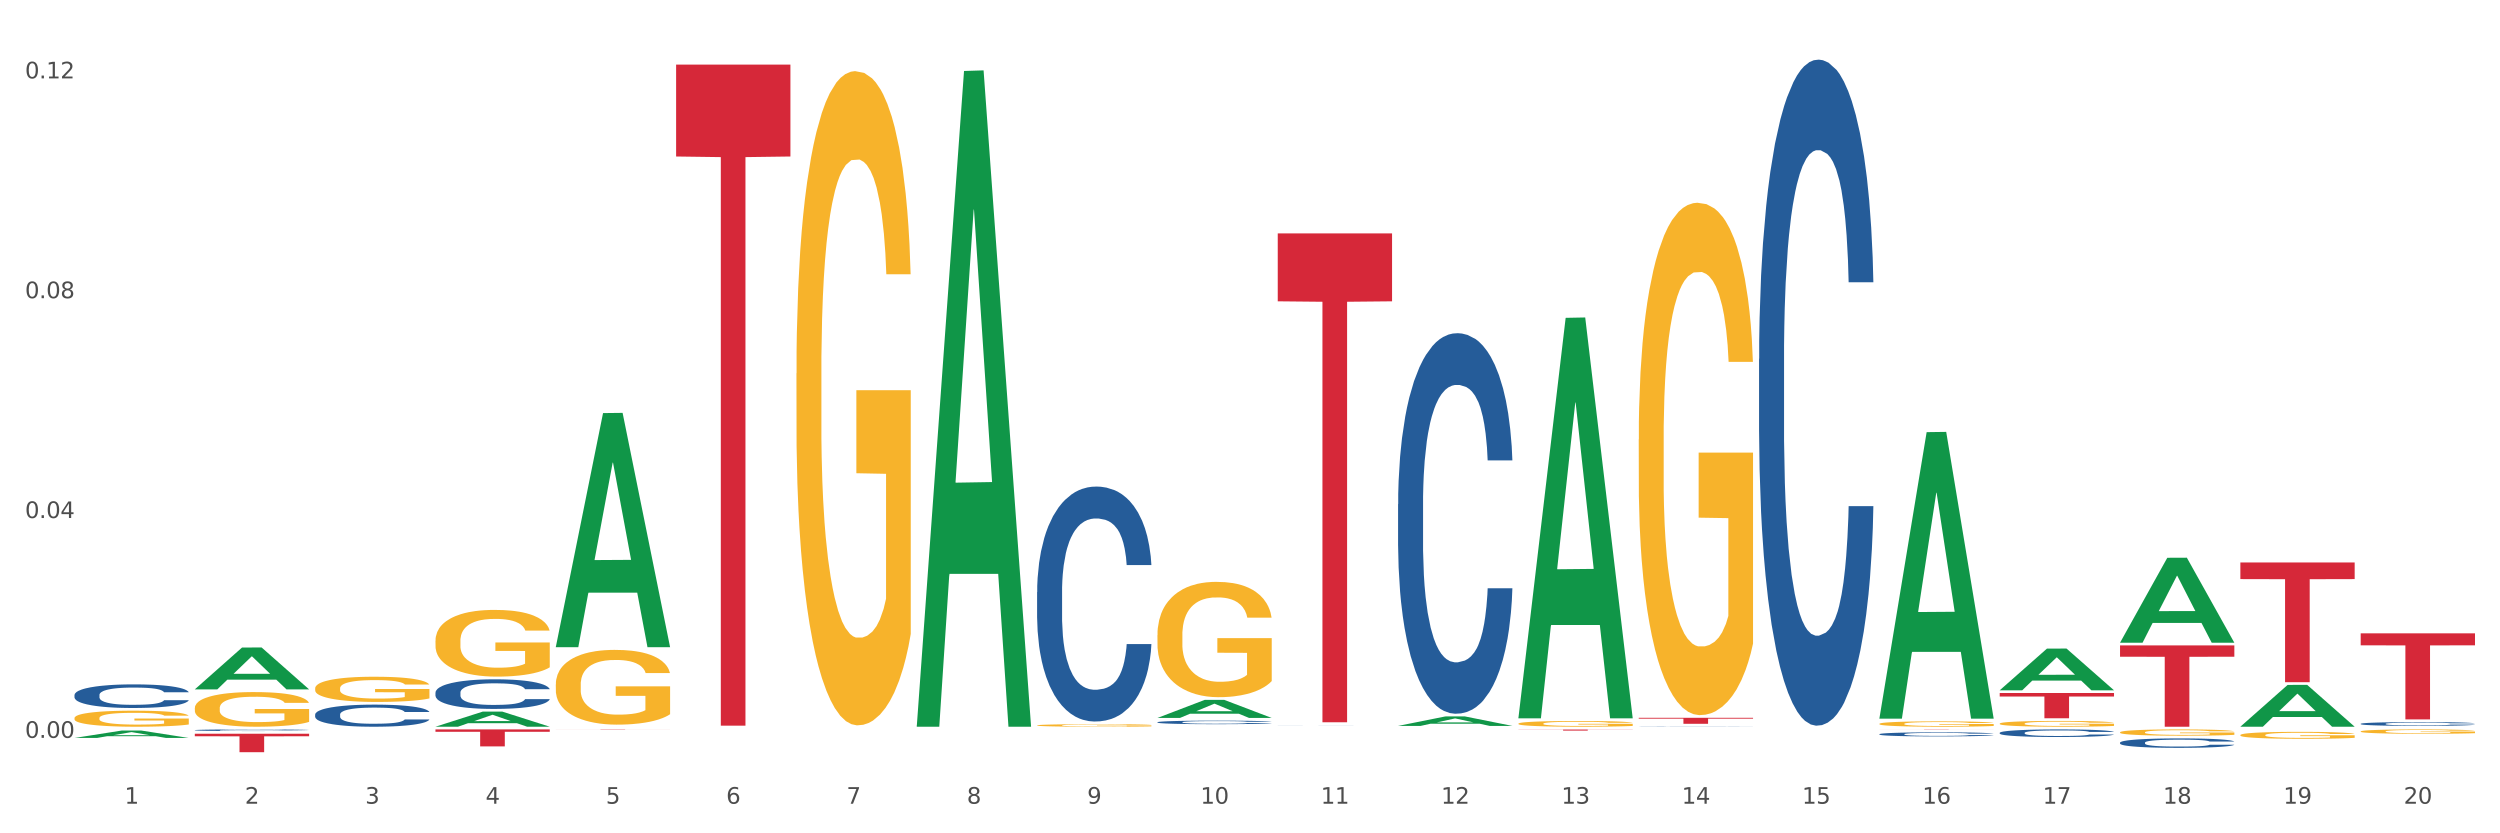 <?xml version="1.0" encoding="utf-8" standalone="no"?>
<!DOCTYPE svg PUBLIC "-//W3C//DTD SVG 1.1//EN"
  "http://www.w3.org/Graphics/SVG/1.1/DTD/svg11.dtd">
<svg xmlns:xlink="http://www.w3.org/1999/xlink" width="1080pt" height="360pt" viewBox="0 0 1080 360" xmlns="http://www.w3.org/2000/svg" version="1.1">
 <rect x="0" y="0" width="1080" height="360" fill="#333333" stroke="none"/>
 <defs>
  <style type="text/css">*{stroke-linejoin: round; stroke-linecap: butt}</style>
 </defs>
 <g id="figure_1">
  <g id="patch_1">
   <path d="M 0 360 
L 1080 360 
L 1080 0 
L 0 0 
z
" style="fill: #ffffff; stroke: #ffffff; stroke-linejoin: miter"/>
  </g>
  <g id="axes_1">
   <g id="matplotlib.axis_1">
    <g id="xtick_1">
     <g id="text_1">
      <!-- 1 -->
      <g style="fill: #4d4d4d" transform="translate(53.812 347.204) scale(0.096 -0.096)">
       <defs>
        <path id="DejaVuSans-31" d="M 794 531 
L 1825 531 
L 1825 4091 
L 703 3866 
L 703 4441 
L 1819 4666 
L 2450 4666 
L 2450 531 
L 3481 531 
L 3481 0 
L 794 0 
L 794 531 
z
" transform="scale(0.016)"/>
       </defs>
       <use xlink:href="#DejaVuSans-31"/>
      </g>
     </g>
    </g>
    <g id="xtick_2">
     <g id="text_2">
      <!-- 2 -->
      <g style="fill: #4d4d4d" transform="translate(105.793 347.204) scale(0.096 -0.096)">
       <defs>
        <path id="DejaVuSans-32" d="M 1228 531 
L 3431 531 
L 3431 0 
L 469 0 
L 469 531 
Q 828 903 1448 1529 
Q 2069 2156 2228 2338 
Q 2531 2678 2651 2914 
Q 2772 3150 2772 3378 
Q 2772 3750 2511 3984 
Q 2250 4219 1831 4219 
Q 1534 4219 1204 4116 
Q 875 4013 500 3803 
L 500 4441 
Q 881 4594 1212 4672 
Q 1544 4750 1819 4750 
Q 2544 4750 2975 4387 
Q 3406 4025 3406 3419 
Q 3406 3131 3298 2873 
Q 3191 2616 2906 2266 
Q 2828 2175 2409 1742 
Q 1991 1309 1228 531 
z
" transform="scale(0.016)"/>
       </defs>
       <use xlink:href="#DejaVuSans-32"/>
      </g>
     </g>
    </g>
    <g id="xtick_3">
     <g id="text_3">
      <!-- 3 -->
      <g style="fill: #4d4d4d" transform="translate(157.774 347.204) scale(0.096 -0.096)">
       <defs>
        <path id="DejaVuSans-33" d="M 2597 2516 
Q 3050 2419 3304 2112 
Q 3559 1806 3559 1356 
Q 3559 666 3084 287 
Q 2609 -91 1734 -91 
Q 1441 -91 1130 -33 
Q 819 25 488 141 
L 488 750 
Q 750 597 1062 519 
Q 1375 441 1716 441 
Q 2309 441 2620 675 
Q 2931 909 2931 1356 
Q 2931 1769 2642 2001 
Q 2353 2234 1838 2234 
L 1294 2234 
L 1294 2753 
L 1863 2753 
Q 2328 2753 2575 2939 
Q 2822 3125 2822 3475 
Q 2822 3834 2567 4026 
Q 2313 4219 1838 4219 
Q 1578 4219 1281 4162 
Q 984 4106 628 3988 
L 628 4550 
Q 988 4650 1302 4700 
Q 1616 4750 1894 4750 
Q 2613 4750 3031 4423 
Q 3450 4097 3450 3541 
Q 3450 3153 3228 2886 
Q 3006 2619 2597 2516 
z
" transform="scale(0.016)"/>
       </defs>
       <use xlink:href="#DejaVuSans-33"/>
      </g>
     </g>
    </g>
    <g id="xtick_4">
     <g id="text_4">
      <!-- 4 -->
      <g style="fill: #4d4d4d" transform="translate(209.756 347.204) scale(0.096 -0.096)">
       <defs>
        <path id="DejaVuSans-34" d="M 2419 4116 
L 825 1625 
L 2419 1625 
L 2419 4116 
z
M 2253 4666 
L 3047 4666 
L 3047 1625 
L 3713 1625 
L 3713 1100 
L 3047 1100 
L 3047 0 
L 2419 0 
L 2419 1100 
L 313 1100 
L 313 1709 
L 2253 4666 
z
" transform="scale(0.016)"/>
       </defs>
       <use xlink:href="#DejaVuSans-34"/>
      </g>
     </g>
    </g>
    <g id="xtick_5">
     <g id="text_5">
      <!-- 5 -->
      <g style="fill: #4d4d4d" transform="translate(261.737 347.204) scale(0.096 -0.096)">
       <defs>
        <path id="DejaVuSans-35" d="M 691 4666 
L 3169 4666 
L 3169 4134 
L 1269 4134 
L 1269 2991 
Q 1406 3038 1543 3061 
Q 1681 3084 1819 3084 
Q 2600 3084 3056 2656 
Q 3513 2228 3513 1497 
Q 3513 744 3044 326 
Q 2575 -91 1722 -91 
Q 1428 -91 1123 -41 
Q 819 9 494 109 
L 494 744 
Q 775 591 1075 516 
Q 1375 441 1709 441 
Q 2250 441 2565 725 
Q 2881 1009 2881 1497 
Q 2881 1984 2565 2268 
Q 2250 2553 1709 2553 
Q 1456 2553 1204 2497 
Q 953 2441 691 2322 
L 691 4666 
z
" transform="scale(0.016)"/>
       </defs>
       <use xlink:href="#DejaVuSans-35"/>
      </g>
     </g>
    </g>
    <g id="xtick_6">
     <g id="text_6">
      <!-- 6 -->
      <g style="fill: #4d4d4d" transform="translate(313.718 347.204) scale(0.096 -0.096)">
       <defs>
        <path id="DejaVuSans-36" d="M 2113 2584 
Q 1688 2584 1439 2293 
Q 1191 2003 1191 1497 
Q 1191 994 1439 701 
Q 1688 409 2113 409 
Q 2538 409 2786 701 
Q 3034 994 3034 1497 
Q 3034 2003 2786 2293 
Q 2538 2584 2113 2584 
z
M 3366 4563 
L 3366 3988 
Q 3128 4100 2886 4159 
Q 2644 4219 2406 4219 
Q 1781 4219 1451 3797 
Q 1122 3375 1075 2522 
Q 1259 2794 1537 2939 
Q 1816 3084 2150 3084 
Q 2853 3084 3261 2657 
Q 3669 2231 3669 1497 
Q 3669 778 3244 343 
Q 2819 -91 2113 -91 
Q 1303 -91 875 529 
Q 447 1150 447 2328 
Q 447 3434 972 4092 
Q 1497 4750 2381 4750 
Q 2619 4750 2861 4703 
Q 3103 4656 3366 4563 
z
" transform="scale(0.016)"/>
       </defs>
       <use xlink:href="#DejaVuSans-36"/>
      </g>
     </g>
    </g>
    <g id="xtick_7">
     <g id="text_7">
      <!-- 7 -->
      <g style="fill: #4d4d4d" transform="translate(365.699 347.204) scale(0.096 -0.096)">
       <defs>
        <path id="DejaVuSans-37" d="M 525 4666 
L 3525 4666 
L 3525 4397 
L 1831 0 
L 1172 0 
L 2766 4134 
L 525 4134 
L 525 4666 
z
" transform="scale(0.016)"/>
       </defs>
       <use xlink:href="#DejaVuSans-37"/>
      </g>
     </g>
    </g>
    <g id="xtick_8">
     <g id="text_8">
      <!-- 8 -->
      <g style="fill: #4d4d4d" transform="translate(417.68 347.204) scale(0.096 -0.096)">
       <defs>
        <path id="DejaVuSans-38" d="M 2034 2216 
Q 1584 2216 1326 1975 
Q 1069 1734 1069 1313 
Q 1069 891 1326 650 
Q 1584 409 2034 409 
Q 2484 409 2743 651 
Q 3003 894 3003 1313 
Q 3003 1734 2745 1975 
Q 2488 2216 2034 2216 
z
M 1403 2484 
Q 997 2584 770 2862 
Q 544 3141 544 3541 
Q 544 4100 942 4425 
Q 1341 4750 2034 4750 
Q 2731 4750 3128 4425 
Q 3525 4100 3525 3541 
Q 3525 3141 3298 2862 
Q 3072 2584 2669 2484 
Q 3125 2378 3379 2068 
Q 3634 1759 3634 1313 
Q 3634 634 3220 271 
Q 2806 -91 2034 -91 
Q 1263 -91 848 271 
Q 434 634 434 1313 
Q 434 1759 690 2068 
Q 947 2378 1403 2484 
z
M 1172 3481 
Q 1172 3119 1398 2916 
Q 1625 2713 2034 2713 
Q 2441 2713 2670 2916 
Q 2900 3119 2900 3481 
Q 2900 3844 2670 4047 
Q 2441 4250 2034 4250 
Q 1625 4250 1398 4047 
Q 1172 3844 1172 3481 
z
" transform="scale(0.016)"/>
       </defs>
       <use xlink:href="#DejaVuSans-38"/>
      </g>
     </g>
    </g>
    <g id="xtick_9">
     <g id="text_9">
      <!-- 9 -->
      <g style="fill: #4d4d4d" transform="translate(469.662 347.204) scale(0.096 -0.096)">
       <defs>
        <path id="DejaVuSans-39" d="M 703 97 
L 703 672 
Q 941 559 1184 500 
Q 1428 441 1663 441 
Q 2288 441 2617 861 
Q 2947 1281 2994 2138 
Q 2813 1869 2534 1725 
Q 2256 1581 1919 1581 
Q 1219 1581 811 2004 
Q 403 2428 403 3163 
Q 403 3881 828 4315 
Q 1253 4750 1959 4750 
Q 2769 4750 3195 4129 
Q 3622 3509 3622 2328 
Q 3622 1225 3098 567 
Q 2575 -91 1691 -91 
Q 1453 -91 1209 -44 
Q 966 3 703 97 
z
M 1959 2075 
Q 2384 2075 2632 2365 
Q 2881 2656 2881 3163 
Q 2881 3666 2632 3958 
Q 2384 4250 1959 4250 
Q 1534 4250 1286 3958 
Q 1038 3666 1038 3163 
Q 1038 2656 1286 2365 
Q 1534 2075 1959 2075 
z
" transform="scale(0.016)"/>
       </defs>
       <use xlink:href="#DejaVuSans-39"/>
      </g>
     </g>
    </g>
    <g id="xtick_10">
     <g id="text_10">
      <!-- 10 -->
      <g style="fill: #4d4d4d" transform="translate(518.589 347.204) scale(0.096 -0.096)">
       <defs>
        <path id="DejaVuSans-30" d="M 2034 4250 
Q 1547 4250 1301 3770 
Q 1056 3291 1056 2328 
Q 1056 1369 1301 889 
Q 1547 409 2034 409 
Q 2525 409 2770 889 
Q 3016 1369 3016 2328 
Q 3016 3291 2770 3770 
Q 2525 4250 2034 4250 
z
M 2034 4750 
Q 2819 4750 3233 4129 
Q 3647 3509 3647 2328 
Q 3647 1150 3233 529 
Q 2819 -91 2034 -91 
Q 1250 -91 836 529 
Q 422 1150 422 2328 
Q 422 3509 836 4129 
Q 1250 4750 2034 4750 
z
" transform="scale(0.016)"/>
       </defs>
       <use xlink:href="#DejaVuSans-31"/>
       <use xlink:href="#DejaVuSans-30" transform="translate(63.623 0)"/>
      </g>
     </g>
    </g>
    <g id="xtick_11">
     <g id="text_11">
      <!-- 11 -->
      <g style="fill: #4d4d4d" transform="translate(570.57 347.204) scale(0.096 -0.096)">
       <use xlink:href="#DejaVuSans-31"/>
       <use xlink:href="#DejaVuSans-31" transform="translate(63.623 0)"/>
      </g>
     </g>
    </g>
    <g id="xtick_12">
     <g id="text_12">
      <!-- 12 -->
      <g style="fill: #4d4d4d" transform="translate(622.551 347.204) scale(0.096 -0.096)">
       <use xlink:href="#DejaVuSans-31"/>
       <use xlink:href="#DejaVuSans-32" transform="translate(63.623 0)"/>
      </g>
     </g>
    </g>
    <g id="xtick_13">
     <g id="text_13">
      <!-- 13 -->
      <g style="fill: #4d4d4d" transform="translate(674.533 347.204) scale(0.096 -0.096)">
       <use xlink:href="#DejaVuSans-31"/>
       <use xlink:href="#DejaVuSans-33" transform="translate(63.623 0)"/>
      </g>
     </g>
    </g>
    <g id="xtick_14">
     <g id="text_14">
      <!-- 14 -->
      <g style="fill: #4d4d4d" transform="translate(726.514 347.204) scale(0.096 -0.096)">
       <use xlink:href="#DejaVuSans-31"/>
       <use xlink:href="#DejaVuSans-34" transform="translate(63.623 0)"/>
      </g>
     </g>
    </g>
    <g id="xtick_15">
     <g id="text_15">
      <!-- 15 -->
      <g style="fill: #4d4d4d" transform="translate(778.495 347.204) scale(0.096 -0.096)">
       <use xlink:href="#DejaVuSans-31"/>
       <use xlink:href="#DejaVuSans-35" transform="translate(63.623 0)"/>
      </g>
     </g>
    </g>
    <g id="xtick_16">
     <g id="text_16">
      <!-- 16 -->
      <g style="fill: #4d4d4d" transform="translate(830.476 347.204) scale(0.096 -0.096)">
       <use xlink:href="#DejaVuSans-31"/>
       <use xlink:href="#DejaVuSans-36" transform="translate(63.623 0)"/>
      </g>
     </g>
    </g>
    <g id="xtick_17">
     <g id="text_17">
      <!-- 17 -->
      <g style="fill: #4d4d4d" transform="translate(882.457 347.204) scale(0.096 -0.096)">
       <use xlink:href="#DejaVuSans-31"/>
       <use xlink:href="#DejaVuSans-37" transform="translate(63.623 0)"/>
      </g>
     </g>
    </g>
    <g id="xtick_18">
     <g id="text_18">
      <!-- 18 -->
      <g style="fill: #4d4d4d" transform="translate(934.439 347.204) scale(0.096 -0.096)">
       <use xlink:href="#DejaVuSans-31"/>
       <use xlink:href="#DejaVuSans-38" transform="translate(63.623 0)"/>
      </g>
     </g>
    </g>
    <g id="xtick_19">
     <g id="text_19">
      <!-- 19 -->
      <g style="fill: #4d4d4d" transform="translate(986.42 347.204) scale(0.096 -0.096)">
       <use xlink:href="#DejaVuSans-31"/>
       <use xlink:href="#DejaVuSans-39" transform="translate(63.623 0)"/>
      </g>
     </g>
    </g>
    <g id="xtick_20">
     <g id="text_20">
      <!-- 20 -->
      <g style="fill: #4d4d4d" transform="translate(1038.401 347.204) scale(0.096 -0.096)">
       <use xlink:href="#DejaVuSans-32"/>
       <use xlink:href="#DejaVuSans-30" transform="translate(63.623 0)"/>
      </g>
     </g>
    </g>
    <g id="xtick_21"/>
    <g id="xtick_22"/>
    <g id="xtick_23"/>
    <g id="xtick_24"/>
    <g id="xtick_25"/>
    <g id="xtick_26"/>
    <g id="xtick_27"/>
    <g id="xtick_28"/>
    <g id="xtick_29"/>
    <g id="xtick_30"/>
    <g id="xtick_31"/>
    <g id="xtick_32"/>
    <g id="xtick_33"/>
    <g id="xtick_34"/>
    <g id="xtick_35"/>
    <g id="xtick_36"/>
    <g id="xtick_37"/>
    <g id="xtick_38"/>
    <g id="xtick_39"/>
   </g>
   <g id="matplotlib.axis_2">
    <g id="ytick_1">
     <g id="text_21">
      <!-- 0.00 -->
      <g style="fill: #4d4d4d" transform="translate(10.8 318.75) scale(0.096 -0.096)">
       <defs>
        <path id="DejaVuSans-2e" d="M 684 794 
L 1344 794 
L 1344 0 
L 684 0 
L 684 794 
z
" transform="scale(0.016)"/>
       </defs>
       <use xlink:href="#DejaVuSans-30"/>
       <use xlink:href="#DejaVuSans-2e" transform="translate(63.623 0)"/>
       <use xlink:href="#DejaVuSans-30" transform="translate(95.41 0)"/>
       <use xlink:href="#DejaVuSans-30" transform="translate(159.033 0)"/>
      </g>
     </g>
    </g>
    <g id="ytick_2">
     <g id="text_22">
      <!-- 0.04 -->
      <g style="fill: #4d4d4d" transform="translate(10.8 223.788) scale(0.096 -0.096)">
       <use xlink:href="#DejaVuSans-30"/>
       <use xlink:href="#DejaVuSans-2e" transform="translate(63.623 0)"/>
       <use xlink:href="#DejaVuSans-30" transform="translate(95.41 0)"/>
       <use xlink:href="#DejaVuSans-34" transform="translate(159.033 0)"/>
      </g>
     </g>
    </g>
    <g id="ytick_3">
     <g id="text_23">
      <!-- 0.08 -->
      <g style="fill: #4d4d4d" transform="translate(10.8 128.826) scale(0.096 -0.096)">
       <use xlink:href="#DejaVuSans-30"/>
       <use xlink:href="#DejaVuSans-2e" transform="translate(63.623 0)"/>
       <use xlink:href="#DejaVuSans-30" transform="translate(95.41 0)"/>
       <use xlink:href="#DejaVuSans-38" transform="translate(159.033 0)"/>
      </g>
     </g>
    </g>
    <g id="ytick_4">
     <g id="text_24">
      <!-- 0.12 -->
      <g style="fill: #4d4d4d" transform="translate(10.8 33.863) scale(0.096 -0.096)">
       <use xlink:href="#DejaVuSans-30"/>
       <use xlink:href="#DejaVuSans-2e" transform="translate(63.623 0)"/>
       <use xlink:href="#DejaVuSans-31" transform="translate(95.41 0)"/>
       <use xlink:href="#DejaVuSans-32" transform="translate(159.033 0)"/>
      </g>
     </g>
    </g>
    <g id="ytick_5"/>
    <g id="ytick_6"/>
    <g id="ytick_7"/>
   </g>
   <g id="PolyCollection_1">
    <path d="M 32.175 318.791 
L 32.226 318.788 
L 52.59 315.596 
L 61.041 315.593 
L 81.557 318.797 
L 71.783 318.797 
L 67.353 318.051 
L 46.328 318.051 
L 46.175 318.063 
L 41.899 318.797 
L 32.175 318.797 
L 32.175 318.791 
L 48.975 317.606 
L 64.706 317.603 
L 56.917 316.276 
L 56.815 316.27 
L 56.713 316.279 
L 48.924 317.603 
L 48.975 317.606 
L 32.175 318.791 
z
" clip-path="url(#pd5a6b16a8a)" style="fill: #109648"/>
    <path d="M 967.837 313.912 
L 967.888 313.895 
L 988.251 295.881 
L 996.702 295.864 
L 1017.219 313.945 
L 1007.444 313.945 
L 1003.015 309.735 
L 981.989 309.735 
L 981.837 309.803 
L 977.56 313.945 
L 967.837 313.945 
L 967.837 313.912 
L 984.637 307.222 
L 1000.368 307.205 
L 992.579 299.718 
L 992.477 299.684 
L 992.375 299.735 
L 984.586 307.205 
L 984.637 307.222 
L 967.837 313.912 
z
" clip-path="url(#pd5a6b16a8a)" style="fill: #109648"/>
    <path d="M 240.1 295.674 
L 240.158 295.644 
L 240.158 294.583 
L 240.275 293.668 
L 240.858 291.457 
L 241.732 289.628 
L 242.374 288.655 
L 243.015 287.859 
L 243.773 287.062 
L 244.706 286.236 
L 246.396 285.027 
L 247.446 284.408 
L 248.729 283.759 
L 251.061 282.815 
L 252.751 282.285 
L 254.501 281.842 
L 257.357 281.311 
L 259.223 281.075 
L 261.205 280.898 
L 263.596 280.78 
L 265.403 280.751 
L 269.368 280.839 
L 272.749 281.105 
L 274.382 281.311 
L 276.481 281.665 
L 277.588 281.901 
L 279.396 282.373 
L 281.261 282.992 
L 282.544 283.523 
L 284.468 284.526 
L 285.926 285.529 
L 287.266 286.767 
L 287.966 287.623 
L 288.491 288.419 
L 288.957 289.333 
L 289.424 290.778 
L 278.929 290.778 
L 278.521 289.746 
L 277.88 288.773 
L 276.947 287.829 
L 276.131 287.239 
L 274.731 286.502 
L 273.449 286.03 
L 272.108 285.676 
L 270.475 285.381 
L 269.193 285.234 
L 267.385 285.116 
L 263.829 285.145 
L 261.438 285.381 
L 259.806 285.676 
L 258.757 285.942 
L 257.824 286.236 
L 256.774 286.649 
L 255.55 287.269 
L 254.675 287.829 
L 253.801 288.537 
L 253.101 289.245 
L 252.46 290.07 
L 251.935 290.955 
L 251.527 291.869 
L 251.177 292.99 
L 250.886 294.848 
L 250.886 298.888 
L 251.002 299.803 
L 251.294 301.012 
L 251.644 301.926 
L 252.227 303.017 
L 252.751 303.755 
L 253.743 304.816 
L 254.85 305.701 
L 255.725 306.261 
L 256.599 306.733 
L 258.115 307.382 
L 259.806 307.913 
L 261.264 308.237 
L 263.246 308.532 
L 264.587 308.65 
L 265.753 308.709 
L 268.61 308.709 
L 270.65 308.621 
L 272.924 308.414 
L 274.673 308.149 
L 276.131 307.824 
L 277.763 307.294 
L 278.813 306.792 
L 278.813 300.628 
L 265.986 300.599 
L 265.986 296.5 
L 289.482 296.5 
L 289.482 308.532 
L 288.491 309.152 
L 287.383 309.712 
L 286.217 310.213 
L 284.468 310.833 
L 282.369 311.422 
L 280.503 311.835 
L 278.521 312.189 
L 276.189 312.514 
L 273.157 312.809 
L 271.292 312.927 
L 268.96 313.015 
L 266.219 313.045 
L 263.829 312.986 
L 261.497 312.838 
L 259.048 312.573 
L 256.658 312.189 
L 254.85 311.806 
L 253.043 311.334 
L 251.119 310.715 
L 249.603 310.125 
L 248.437 309.594 
L 247.154 308.916 
L 245.755 308.031 
L 244.706 307.235 
L 243.773 306.409 
L 242.782 305.347 
L 242.082 304.433 
L 241.382 303.283 
L 240.974 302.427 
L 240.508 301.1 
L 240.158 299.242 
L 240.1 295.674 
z
" clip-path="url(#pd5a6b16a8a)" style="fill: #f7b32b"/>
    <path d="M 344.062 161.329 
L 344.121 161.071 
L 344.121 151.778 
L 344.237 143.777 
L 344.82 124.418 
L 345.695 108.415 
L 346.336 99.897 
L 346.977 92.928 
L 347.735 85.959 
L 348.668 78.732 
L 350.359 68.149 
L 351.408 62.729 
L 352.691 57.05 
L 355.023 48.79 
L 356.714 44.144 
L 358.463 40.273 
L 361.32 35.627 
L 363.185 33.562 
L 365.168 32.013 
L 367.558 30.981 
L 369.365 30.722 
L 373.33 31.497 
L 376.712 33.82 
L 378.344 35.627 
L 380.443 38.724 
L 381.551 40.789 
L 383.358 44.919 
L 385.224 50.339 
L 386.506 54.985 
L 388.43 63.761 
L 389.888 72.537 
L 391.229 83.378 
L 391.928 90.863 
L 392.453 97.832 
L 392.92 105.834 
L 393.386 118.482 
L 382.892 118.482 
L 382.484 109.448 
L 381.842 100.93 
L 380.909 92.67 
L 380.093 87.508 
L 378.694 81.055 
L 377.411 76.925 
L 376.07 73.828 
L 374.438 71.246 
L 373.155 69.956 
L 371.348 68.923 
L 367.791 69.182 
L 365.401 71.246 
L 363.768 73.828 
L 362.719 76.151 
L 361.786 78.732 
L 360.737 82.345 
L 359.512 87.766 
L 358.638 92.67 
L 357.763 98.865 
L 357.064 105.06 
L 356.422 112.287 
L 355.898 120.03 
L 355.489 128.032 
L 355.14 137.84 
L 354.848 154.101 
L 354.848 189.463 
L 354.965 197.465 
L 355.256 208.047 
L 355.606 216.049 
L 356.189 225.599 
L 356.714 232.052 
L 357.705 241.344 
L 358.813 249.088 
L 359.687 253.992 
L 360.562 258.122 
L 362.078 263.8 
L 363.768 268.446 
L 365.226 271.286 
L 367.208 273.867 
L 368.549 274.899 
L 369.715 275.416 
L 372.572 275.416 
L 374.613 274.641 
L 376.886 272.834 
L 378.636 270.511 
L 380.093 267.672 
L 381.726 263.026 
L 382.775 258.638 
L 382.775 204.692 
L 369.948 204.434 
L 369.948 168.556 
L 393.444 168.556 
L 393.444 273.867 
L 392.453 279.287 
L 391.345 284.191 
L 390.179 288.579 
L 388.43 294 
L 386.331 299.162 
L 384.466 302.776 
L 382.484 305.873 
L 380.151 308.712 
L 377.12 311.294 
L 375.254 312.326 
L 372.922 313.1 
L 370.182 313.358 
L 367.791 312.842 
L 365.459 311.552 
L 363.011 309.229 
L 360.62 305.873 
L 358.813 302.518 
L 357.005 298.388 
L 355.081 292.967 
L 353.566 287.805 
L 352.399 283.159 
L 351.117 277.222 
L 349.718 269.479 
L 348.668 262.51 
L 347.735 255.283 
L 346.744 245.99 
L 346.045 237.989 
L 345.345 227.922 
L 344.937 220.437 
L 344.47 208.822 
L 344.121 192.561 
L 344.062 161.329 
z
" clip-path="url(#pd5a6b16a8a)" style="fill: #f7b32b"/>
    <path d="M 448.025 313.358 
L 448.083 313.358 
L 448.083 313.322 
L 448.2 313.291 
L 448.783 313.216 
L 449.657 313.154 
L 450.298 313.121 
L 450.94 313.094 
L 451.698 313.068 
L 452.631 313.04 
L 454.321 312.999 
L 455.371 312.978 
L 456.653 312.956 
L 458.985 312.924 
L 460.676 312.906 
L 462.425 312.891 
L 465.282 312.873 
L 467.148 312.865 
L 469.13 312.859 
L 471.52 312.855 
L 473.328 312.854 
L 477.292 312.857 
L 480.674 312.866 
L 482.306 312.873 
L 484.405 312.885 
L 485.513 312.893 
L 487.32 312.909 
L 489.186 312.93 
L 490.469 312.948 
L 492.393 312.982 
L 493.85 313.016 
L 495.191 313.058 
L 495.891 313.086 
L 496.416 313.113 
L 496.882 313.144 
L 497.348 313.193 
L 486.854 313.193 
L 486.446 313.158 
L 485.805 313.125 
L 484.872 313.093 
L 484.056 313.073 
L 482.656 313.049 
L 481.374 313.033 
L 480.033 313.021 
L 478.4 313.011 
L 477.118 313.006 
L 475.31 313.002 
L 471.754 313.003 
L 469.363 313.011 
L 467.731 313.021 
L 466.681 313.03 
L 465.749 313.04 
L 464.699 313.054 
L 463.475 313.074 
L 462.6 313.093 
L 461.726 313.117 
L 461.026 313.141 
L 460.385 313.169 
L 459.86 313.199 
L 459.452 313.23 
L 459.102 313.268 
L 458.811 313.331 
L 458.811 313.467 
L 458.927 313.498 
L 459.219 313.539 
L 459.569 313.57 
L 460.152 313.607 
L 460.676 313.632 
L 461.667 313.667 
L 462.775 313.697 
L 463.65 313.716 
L 464.524 313.732 
L 466.04 313.754 
L 467.731 313.772 
L 469.188 313.783 
L 471.171 313.793 
L 472.512 313.797 
L 473.678 313.799 
L 476.535 313.799 
L 478.575 313.796 
L 480.849 313.789 
L 482.598 313.78 
L 484.056 313.769 
L 485.688 313.751 
L 486.737 313.734 
L 486.737 313.526 
L 473.911 313.525 
L 473.911 313.386 
L 497.407 313.386 
L 497.407 313.793 
L 496.416 313.814 
L 495.308 313.833 
L 494.142 313.85 
L 492.393 313.871 
L 490.294 313.891 
L 488.428 313.905 
L 486.446 313.917 
L 484.114 313.928 
L 481.082 313.937 
L 479.216 313.941 
L 476.884 313.944 
L 474.144 313.945 
L 471.754 313.943 
L 469.422 313.938 
L 466.973 313.93 
L 464.583 313.917 
L 462.775 313.904 
L 460.968 313.888 
L 459.044 313.867 
L 457.528 313.847 
L 456.362 313.829 
L 455.079 313.806 
L 453.68 313.776 
L 452.631 313.749 
L 451.698 313.721 
L 450.707 313.685 
L 450.007 313.654 
L 449.307 313.616 
L 448.899 313.587 
L 448.433 313.542 
L 448.083 313.479 
L 448.025 313.358 
z
" clip-path="url(#pd5a6b16a8a)" style="fill: #f7b32b"/>
    <path d="M 500.006 274.386 
L 500.064 274.341 
L 500.064 272.702 
L 500.181 271.292 
L 500.764 267.879 
L 501.638 265.058 
L 502.28 263.556 
L 502.921 262.328 
L 503.679 261.099 
L 504.612 259.825 
L 506.302 257.959 
L 507.352 257.004 
L 508.635 256.003 
L 510.967 254.547 
L 512.657 253.728 
L 514.407 253.045 
L 517.263 252.226 
L 519.129 251.862 
L 521.111 251.589 
L 523.502 251.407 
L 525.309 251.362 
L 529.274 251.498 
L 532.655 251.908 
L 534.288 252.226 
L 536.387 252.772 
L 537.494 253.136 
L 539.302 253.864 
L 541.167 254.82 
L 542.45 255.639 
L 544.374 257.186 
L 545.832 258.733 
L 547.172 260.644 
L 547.872 261.964 
L 548.397 263.192 
L 548.863 264.603 
L 549.33 266.833 
L 538.835 266.833 
L 538.427 265.24 
L 537.786 263.738 
L 536.853 262.282 
L 536.037 261.372 
L 534.637 260.235 
L 533.355 259.507 
L 532.014 258.961 
L 530.381 258.506 
L 529.099 258.278 
L 527.291 258.096 
L 523.735 258.142 
L 521.345 258.506 
L 519.712 258.961 
L 518.663 259.37 
L 517.73 259.825 
L 516.68 260.462 
L 515.456 261.418 
L 514.581 262.282 
L 513.707 263.374 
L 513.007 264.466 
L 512.366 265.741 
L 511.841 267.106 
L 511.433 268.516 
L 511.083 270.245 
L 510.792 273.112 
L 510.792 279.346 
L 510.908 280.756 
L 511.2 282.622 
L 511.55 284.033 
L 512.133 285.716 
L 512.657 286.854 
L 513.649 288.492 
L 514.756 289.857 
L 515.631 290.722 
L 516.505 291.45 
L 518.021 292.451 
L 519.712 293.27 
L 521.17 293.77 
L 523.152 294.225 
L 524.493 294.407 
L 525.659 294.498 
L 528.516 294.498 
L 530.556 294.362 
L 532.83 294.043 
L 534.579 293.634 
L 536.037 293.133 
L 537.669 292.314 
L 538.719 291.541 
L 538.719 282.031 
L 525.892 281.985 
L 525.892 275.66 
L 549.388 275.66 
L 549.388 294.225 
L 548.397 295.181 
L 547.289 296.046 
L 546.123 296.819 
L 544.374 297.775 
L 542.275 298.685 
L 540.409 299.322 
L 538.427 299.868 
L 536.095 300.368 
L 533.063 300.823 
L 531.198 301.005 
L 528.866 301.142 
L 526.125 301.187 
L 523.735 301.096 
L 521.403 300.869 
L 518.954 300.459 
L 516.564 299.868 
L 514.756 299.276 
L 512.949 298.548 
L 511.025 297.593 
L 509.509 296.683 
L 508.343 295.863 
L 507.06 294.817 
L 505.661 293.452 
L 504.612 292.223 
L 503.679 290.949 
L 502.688 289.311 
L 501.988 287.9 
L 501.288 286.126 
L 500.88 284.806 
L 500.414 282.759 
L 500.064 279.892 
L 500.006 274.386 
z
" clip-path="url(#pd5a6b16a8a)" style="fill: #f7b32b"/>
    <path d="M 655.949 312.614 
L 656.008 312.611 
L 656.008 312.53 
L 656.124 312.46 
L 656.707 312.29 
L 657.582 312.15 
L 658.223 312.075 
L 658.865 312.014 
L 659.622 311.953 
L 660.555 311.89 
L 662.246 311.797 
L 663.296 311.75 
L 664.578 311.7 
L 666.91 311.628 
L 668.601 311.587 
L 670.35 311.553 
L 673.207 311.512 
L 675.073 311.494 
L 677.055 311.481 
L 679.445 311.472 
L 681.253 311.469 
L 685.217 311.476 
L 688.599 311.497 
L 690.231 311.512 
L 692.33 311.54 
L 693.438 311.558 
L 695.245 311.594 
L 697.111 311.641 
L 698.394 311.682 
L 700.318 311.759 
L 701.775 311.836 
L 703.116 311.931 
L 703.816 311.996 
L 704.34 312.057 
L 704.807 312.127 
L 705.273 312.238 
L 694.779 312.238 
L 694.371 312.159 
L 693.729 312.085 
L 692.797 312.012 
L 691.98 311.967 
L 690.581 311.91 
L 689.298 311.874 
L 687.957 311.847 
L 686.325 311.824 
L 685.042 311.813 
L 683.235 311.804 
L 679.679 311.806 
L 677.288 311.824 
L 675.656 311.847 
L 674.606 311.867 
L 673.673 311.89 
L 672.624 311.922 
L 671.4 311.969 
L 670.525 312.012 
L 669.651 312.066 
L 668.951 312.121 
L 668.31 312.184 
L 667.785 312.252 
L 667.377 312.322 
L 667.027 312.408 
L 666.735 312.55 
L 666.735 312.86 
L 666.852 312.93 
L 667.143 313.023 
L 667.493 313.093 
L 668.076 313.177 
L 668.601 313.233 
L 669.592 313.315 
L 670.7 313.382 
L 671.574 313.425 
L 672.449 313.462 
L 673.965 313.511 
L 675.656 313.552 
L 677.113 313.577 
L 679.095 313.6 
L 680.436 313.609 
L 681.602 313.613 
L 684.459 313.613 
L 686.5 313.606 
L 688.774 313.59 
L 690.523 313.57 
L 691.98 313.545 
L 693.613 313.505 
L 694.662 313.466 
L 694.662 312.994 
L 681.836 312.991 
L 681.836 312.677 
L 705.332 312.677 
L 705.332 313.6 
L 704.34 313.647 
L 703.233 313.69 
L 702.067 313.728 
L 700.318 313.776 
L 698.219 313.821 
L 696.353 313.853 
L 694.371 313.88 
L 692.039 313.905 
L 689.007 313.927 
L 687.141 313.936 
L 684.809 313.943 
L 682.069 313.945 
L 679.679 313.941 
L 677.346 313.93 
L 674.898 313.909 
L 672.507 313.88 
L 670.7 313.85 
L 668.893 313.814 
L 666.969 313.767 
L 665.453 313.722 
L 664.287 313.681 
L 663.004 313.629 
L 661.605 313.561 
L 660.555 313.5 
L 659.622 313.437 
L 658.631 313.355 
L 657.932 313.285 
L 657.232 313.197 
L 656.824 313.131 
L 656.358 313.03 
L 656.008 312.887 
L 655.949 312.614 
z
" clip-path="url(#pd5a6b16a8a)" style="fill: #f7b32b"/>
    <path d="M 707.931 189.873 
L 707.989 189.671 
L 707.989 182.394 
L 708.106 176.127 
L 708.689 160.965 
L 709.563 148.432 
L 710.204 141.761 
L 710.846 136.303 
L 711.604 130.845 
L 712.537 125.184 
L 714.227 116.896 
L 715.277 112.651 
L 716.559 108.204 
L 718.891 101.735 
L 720.582 98.096 
L 722.331 95.064 
L 725.188 91.425 
L 727.054 89.808 
L 729.036 88.595 
L 731.427 87.786 
L 733.234 87.584 
L 737.198 88.19 
L 740.58 90.01 
L 742.212 91.425 
L 744.311 93.851 
L 745.419 95.468 
L 747.226 98.702 
L 749.092 102.948 
L 750.375 106.586 
L 752.299 113.46 
L 753.756 120.333 
L 755.097 128.823 
L 755.797 134.686 
L 756.322 140.144 
L 756.788 146.41 
L 757.254 156.316 
L 746.76 156.316 
L 746.352 149.241 
L 745.711 142.57 
L 744.778 136.101 
L 743.962 132.058 
L 742.562 127.004 
L 741.28 123.769 
L 739.939 121.343 
L 738.306 119.322 
L 737.024 118.311 
L 735.216 117.503 
L 731.66 117.705 
L 729.269 119.322 
L 727.637 121.343 
L 726.587 123.163 
L 725.655 125.184 
L 724.605 128.015 
L 723.381 132.26 
L 722.506 136.101 
L 721.632 140.952 
L 720.932 145.804 
L 720.291 151.464 
L 719.766 157.529 
L 719.358 163.796 
L 719.008 171.477 
L 718.717 184.213 
L 718.717 211.908 
L 718.833 218.175 
L 719.125 226.463 
L 719.475 232.73 
L 720.058 240.209 
L 720.582 245.263 
L 721.573 252.541 
L 722.681 258.605 
L 723.556 262.446 
L 724.43 265.681 
L 725.946 270.128 
L 727.637 273.767 
L 729.094 275.99 
L 731.077 278.012 
L 732.418 278.821 
L 733.584 279.225 
L 736.441 279.225 
L 738.481 278.618 
L 740.755 277.203 
L 742.504 275.384 
L 743.962 273.16 
L 745.594 269.522 
L 746.643 266.085 
L 746.643 223.835 
L 733.817 223.633 
L 733.817 195.534 
L 757.313 195.534 
L 757.313 278.012 
L 756.322 282.257 
L 755.214 286.098 
L 754.048 289.535 
L 752.299 293.78 
L 750.2 297.823 
L 748.334 300.653 
L 746.352 303.079 
L 744.02 305.303 
L 740.988 307.324 
L 739.122 308.133 
L 736.79 308.739 
L 734.05 308.941 
L 731.66 308.537 
L 729.328 307.526 
L 726.879 305.707 
L 724.489 303.079 
L 722.681 300.451 
L 720.874 297.216 
L 718.95 292.971 
L 717.434 288.928 
L 716.268 285.289 
L 714.985 280.64 
L 713.586 274.575 
L 712.537 269.117 
L 711.604 263.457 
L 710.613 256.179 
L 709.913 249.913 
L 709.213 242.029 
L 708.805 236.166 
L 708.339 227.069 
L 707.989 214.334 
L 707.931 189.873 
z
" clip-path="url(#pd5a6b16a8a)" style="fill: #f7b32b"/>
    <path d="M 448.025 255.8 
L 448.083 255.707 
L 448.083 253.112 
L 448.258 249.589 
L 448.9 243.1 
L 449.717 238.187 
L 451.118 232.44 
L 451.877 230.03 
L 452.869 227.341 
L 454.912 222.985 
L 457.247 219.277 
L 458.882 217.237 
L 460.107 215.94 
L 462.851 213.622 
L 464.427 212.602 
L 466.061 211.768 
L 467.462 211.212 
L 469.797 210.563 
L 471.665 210.285 
L 473.825 210.192 
L 475.634 210.285 
L 478.027 210.656 
L 481.53 211.768 
L 482.872 212.417 
L 484.682 213.529 
L 486.55 215.013 
L 488.067 216.496 
L 489.818 218.628 
L 491.628 221.409 
L 493.379 224.931 
L 494.605 228.176 
L 495.597 231.606 
L 496.473 235.777 
L 497.115 240.319 
L 497.407 244.12 
L 486.725 244.12 
L 486.433 240.69 
L 485.849 236.982 
L 485.266 234.479 
L 484.623 232.44 
L 483.631 230.122 
L 482.756 228.639 
L 481.296 226.878 
L 479.954 225.766 
L 478.845 225.117 
L 477.502 224.56 
L 474.642 224.004 
L 472.599 224.004 
L 471.315 224.19 
L 469.739 224.653 
L 468.396 225.302 
L 466.82 226.414 
L 465.594 227.62 
L 464.369 229.195 
L 463.668 230.308 
L 462.617 232.347 
L 461.917 234.016 
L 460.983 236.889 
L 460.458 238.929 
L 459.524 244.213 
L 459.115 248.106 
L 458.94 250.794 
L 458.823 253.76 
L 458.823 268.221 
L 459.174 274.71 
L 459.465 277.491 
L 459.932 280.643 
L 460.808 284.722 
L 462.092 288.708 
L 463.435 291.581 
L 464.544 293.343 
L 465.594 294.64 
L 466.645 295.66 
L 467.929 296.587 
L 468.98 297.143 
L 470.556 297.699 
L 472.424 297.978 
L 473.883 297.978 
L 476.86 297.514 
L 478.203 297.051 
L 479.487 296.402 
L 480.888 295.382 
L 481.997 294.27 
L 482.639 293.435 
L 483.69 291.674 
L 484.507 289.82 
L 485.207 287.688 
L 485.674 285.834 
L 486.199 283.053 
L 486.608 279.901 
L 486.725 278.233 
L 497.407 278.233 
L 497.173 281.57 
L 496.765 284.814 
L 495.947 289.171 
L 495.305 291.674 
L 494.313 294.733 
L 493.262 297.329 
L 491.803 300.202 
L 490.461 302.334 
L 489.06 304.188 
L 487.542 305.857 
L 484.799 308.174 
L 483.806 308.823 
L 481.705 309.936 
L 480.07 310.584 
L 477.677 311.233 
L 475.226 311.604 
L 472.657 311.697 
L 470.381 311.511 
L 467.871 310.955 
L 466.295 310.399 
L 464.544 309.565 
L 462.501 308.267 
L 460.574 306.691 
L 458.765 304.837 
L 457.072 302.705 
L 455.496 300.295 
L 453.453 296.309 
L 451.936 292.416 
L 450.826 288.8 
L 450.068 285.741 
L 449.309 281.848 
L 448.9 279.16 
L 448.258 272.671 
L 448.025 266.646 
L 448.025 255.8 
z
" clip-path="url(#pd5a6b16a8a)" style="fill: #255c99"/>
    <path d="M 500.006 312.003 
L 500.064 312.002 
L 500.064 311.963 
L 500.239 311.909 
L 500.881 311.811 
L 501.699 311.737 
L 503.1 311.65 
L 503.858 311.614 
L 504.851 311.573 
L 506.894 311.508 
L 509.228 311.452 
L 510.863 311.421 
L 512.089 311.401 
L 514.832 311.366 
L 516.408 311.351 
L 518.043 311.338 
L 519.443 311.33 
L 521.778 311.32 
L 523.646 311.316 
L 525.806 311.314 
L 527.615 311.316 
L 530.009 311.321 
L 533.511 311.338 
L 534.854 311.348 
L 536.663 311.365 
L 538.531 311.387 
L 540.049 311.41 
L 541.8 311.442 
L 543.609 311.484 
L 545.36 311.537 
L 546.586 311.586 
L 547.578 311.638 
L 548.454 311.701 
L 549.096 311.769 
L 549.388 311.827 
L 538.706 311.827 
L 538.414 311.775 
L 537.83 311.719 
L 537.247 311.681 
L 536.605 311.65 
L 535.612 311.615 
L 534.737 311.593 
L 533.277 311.566 
L 531.935 311.55 
L 530.826 311.54 
L 529.483 311.531 
L 526.623 311.523 
L 524.58 311.523 
L 523.296 311.526 
L 521.72 311.533 
L 520.377 311.543 
L 518.801 311.559 
L 517.576 311.578 
L 516.35 311.601 
L 515.649 311.618 
L 514.599 311.649 
L 513.898 311.674 
L 512.964 311.718 
L 512.439 311.748 
L 511.505 311.828 
L 511.096 311.887 
L 510.921 311.928 
L 510.805 311.972 
L 510.805 312.191 
L 511.155 312.289 
L 511.447 312.331 
L 511.914 312.378 
L 512.789 312.44 
L 514.073 312.5 
L 515.416 312.544 
L 516.525 312.57 
L 517.576 312.59 
L 518.626 312.605 
L 519.91 312.619 
L 520.961 312.628 
L 522.537 312.636 
L 524.405 312.64 
L 525.864 312.64 
L 528.841 312.633 
L 530.184 312.626 
L 531.468 312.616 
L 532.869 312.601 
L 533.978 312.584 
L 534.62 312.572 
L 535.671 312.545 
L 536.488 312.517 
L 537.188 312.485 
L 537.655 312.457 
L 538.181 312.415 
L 538.589 312.367 
L 538.706 312.342 
L 549.388 312.342 
L 549.154 312.392 
L 548.746 312.441 
L 547.929 312.507 
L 547.287 312.545 
L 546.294 312.591 
L 545.244 312.63 
L 543.784 312.674 
L 542.442 312.706 
L 541.041 312.734 
L 539.523 312.759 
L 536.78 312.794 
L 535.787 312.804 
L 533.686 312.821 
L 532.052 312.831 
L 529.658 312.84 
L 527.207 312.846 
L 524.639 312.847 
L 522.362 312.845 
L 519.852 312.836 
L 518.276 312.828 
L 516.525 312.815 
L 514.482 312.796 
L 512.556 312.772 
L 510.746 312.744 
L 509.053 312.712 
L 507.477 312.675 
L 505.434 312.615 
L 503.917 312.556 
L 502.808 312.502 
L 502.049 312.455 
L 501.29 312.397 
L 500.881 312.356 
L 500.239 312.258 
L 500.006 312.167 
L 500.006 312.003 
z
" clip-path="url(#pd5a6b16a8a)" style="fill: #255c99"/>
    <path d="M 551.987 313.212 
L 552.045 313.212 
L 552.045 313.21 
L 552.221 313.208 
L 552.863 313.205 
L 553.68 313.202 
L 555.081 313.198 
L 555.84 313.197 
L 556.832 313.196 
L 558.875 313.193 
L 561.21 313.191 
L 562.844 313.19 
L 564.07 313.189 
L 566.813 313.188 
L 568.389 313.187 
L 570.024 313.186 
L 571.425 313.186 
L 573.76 313.186 
L 575.627 313.186 
L 577.787 313.186 
L 579.597 313.186 
L 581.99 313.186 
L 585.492 313.186 
L 586.835 313.187 
L 588.644 313.188 
L 590.512 313.188 
L 592.03 313.189 
L 593.781 313.19 
L 595.59 313.192 
L 597.342 313.194 
L 598.567 313.196 
L 599.56 313.198 
L 600.435 313.2 
L 601.077 313.203 
L 601.369 313.205 
L 590.687 313.205 
L 590.395 313.203 
L 589.812 313.201 
L 589.228 313.2 
L 588.586 313.198 
L 587.594 313.197 
L 586.718 313.196 
L 585.259 313.195 
L 583.916 313.195 
L 582.807 313.194 
L 581.465 313.194 
L 578.604 313.194 
L 576.561 313.194 
L 575.277 313.194 
L 573.701 313.194 
L 572.359 313.194 
L 570.783 313.195 
L 569.557 313.196 
L 568.331 313.197 
L 567.631 313.197 
L 566.58 313.198 
L 565.879 313.199 
L 564.945 313.201 
L 564.42 313.202 
L 563.486 313.205 
L 563.078 313.208 
L 562.902 313.209 
L 562.786 313.211 
L 562.786 313.219 
L 563.136 313.223 
L 563.428 313.225 
L 563.895 313.226 
L 564.77 313.229 
L 566.055 313.231 
L 567.397 313.233 
L 568.506 313.234 
L 569.557 313.234 
L 570.607 313.235 
L 571.892 313.236 
L 572.942 313.236 
L 574.518 313.236 
L 576.386 313.236 
L 577.846 313.236 
L 580.822 313.236 
L 582.165 313.236 
L 583.449 313.236 
L 584.85 313.235 
L 585.959 313.234 
L 586.601 313.234 
L 587.652 313.233 
L 588.469 313.232 
L 589.17 313.23 
L 589.637 313.229 
L 590.162 313.228 
L 590.57 313.226 
L 590.687 313.225 
L 601.369 313.225 
L 601.136 313.227 
L 600.727 313.229 
L 599.91 313.231 
L 599.268 313.233 
L 598.275 313.235 
L 597.225 313.236 
L 595.766 313.238 
L 594.423 313.239 
L 593.022 313.24 
L 591.504 313.241 
L 588.761 313.242 
L 587.769 313.243 
L 585.667 313.243 
L 584.033 313.244 
L 581.64 313.244 
L 579.188 313.244 
L 576.62 313.244 
L 574.343 313.244 
L 571.833 313.244 
L 570.257 313.244 
L 568.506 313.243 
L 566.463 313.242 
L 564.537 313.241 
L 562.727 313.24 
L 561.035 313.239 
L 559.459 313.238 
L 557.416 313.235 
L 555.898 313.233 
L 554.789 313.231 
L 554.03 313.229 
L 553.271 313.227 
L 552.863 313.226 
L 552.221 313.222 
L 551.987 313.218 
L 551.987 313.212 
z
" clip-path="url(#pd5a6b16a8a)" style="fill: #255c99"/>
    <path d="M 603.968 217.806 
L 604.027 217.656 
L 604.027 213.452 
L 604.202 207.747 
L 604.844 197.237 
L 605.661 189.28 
L 607.062 179.972 
L 607.821 176.068 
L 608.813 171.714 
L 610.856 164.658 
L 613.191 158.652 
L 614.825 155.349 
L 616.051 153.248 
L 618.795 149.494 
L 620.371 147.843 
L 622.005 146.491 
L 623.406 145.591 
L 625.741 144.54 
L 627.609 144.089 
L 629.768 143.939 
L 631.578 144.089 
L 633.971 144.69 
L 637.473 146.491 
L 638.816 147.542 
L 640.625 149.344 
L 642.493 151.746 
L 644.011 154.148 
L 645.762 157.601 
L 647.572 162.106 
L 649.323 167.811 
L 650.549 173.065 
L 651.541 178.621 
L 652.416 185.377 
L 653.059 192.733 
L 653.35 198.889 
L 642.668 198.889 
L 642.377 193.334 
L 641.793 187.328 
L 641.209 183.275 
L 640.567 179.972 
L 639.575 176.218 
L 638.699 173.816 
L 637.24 170.964 
L 635.897 169.162 
L 634.788 168.111 
L 633.446 167.21 
L 630.586 166.309 
L 628.543 166.309 
L 627.258 166.61 
L 625.682 167.36 
L 624.34 168.411 
L 622.764 170.213 
L 621.538 172.165 
L 620.312 174.717 
L 619.612 176.519 
L 618.561 179.822 
L 617.861 182.524 
L 616.927 187.178 
L 616.401 190.481 
L 615.467 199.039 
L 615.059 205.345 
L 614.884 209.699 
L 614.767 214.503 
L 614.767 237.924 
L 615.117 248.434 
L 615.409 252.938 
L 615.876 258.043 
L 616.752 264.649 
L 618.036 271.104 
L 619.378 275.759 
L 620.487 278.611 
L 621.538 280.713 
L 622.589 282.365 
L 623.873 283.866 
L 624.924 284.767 
L 626.5 285.668 
L 628.367 286.118 
L 629.827 286.118 
L 632.804 285.367 
L 634.146 284.617 
L 635.43 283.566 
L 636.831 281.914 
L 637.94 280.113 
L 638.582 278.761 
L 639.633 275.909 
L 640.45 272.906 
L 641.151 269.453 
L 641.618 266.45 
L 642.143 261.946 
L 642.552 256.841 
L 642.668 254.139 
L 653.35 254.139 
L 653.117 259.544 
L 652.708 264.799 
L 651.891 271.855 
L 651.249 275.909 
L 650.257 280.863 
L 649.206 285.067 
L 647.747 289.721 
L 646.404 293.174 
L 645.003 296.177 
L 643.486 298.88 
L 640.742 302.633 
L 639.75 303.684 
L 637.648 305.486 
L 636.014 306.536 
L 633.621 307.587 
L 631.169 308.188 
L 628.601 308.338 
L 626.324 308.038 
L 623.814 307.137 
L 622.238 306.236 
L 620.487 304.885 
L 618.444 302.783 
L 616.518 300.231 
L 614.709 297.228 
L 613.016 293.775 
L 611.44 289.871 
L 609.397 283.416 
L 607.879 277.11 
L 606.77 271.255 
L 606.011 266.3 
L 605.252 259.994 
L 604.844 255.64 
L 604.202 245.131 
L 603.968 235.372 
L 603.968 217.806 
z
" clip-path="url(#pd5a6b16a8a)" style="fill: #255c99"/>
    <path d="M 707.931 313.89 
L 707.989 313.889 
L 707.989 313.887 
L 708.164 313.883 
L 708.806 313.877 
L 709.623 313.872 
L 711.024 313.866 
L 711.783 313.864 
L 712.775 313.861 
L 714.818 313.857 
L 717.153 313.853 
L 718.788 313.851 
L 720.014 313.85 
L 722.757 313.847 
L 724.333 313.846 
L 725.967 313.846 
L 727.368 313.845 
L 729.703 313.844 
L 731.571 313.844 
L 733.731 313.844 
L 735.54 313.844 
L 737.934 313.844 
L 741.436 313.846 
L 742.778 313.846 
L 744.588 313.847 
L 746.456 313.849 
L 747.973 313.85 
L 749.725 313.852 
L 751.534 313.855 
L 753.285 313.859 
L 754.511 313.862 
L 755.503 313.865 
L 756.379 313.87 
L 757.021 313.874 
L 757.313 313.878 
L 746.631 313.878 
L 746.339 313.874 
L 745.755 313.871 
L 745.172 313.868 
L 744.529 313.866 
L 743.537 313.864 
L 742.662 313.862 
L 741.202 313.861 
L 739.86 313.86 
L 738.751 313.859 
L 737.408 313.858 
L 734.548 313.858 
L 732.505 313.858 
L 731.221 313.858 
L 729.645 313.858 
L 728.302 313.859 
L 726.726 313.86 
L 725.5 313.861 
L 724.275 313.863 
L 723.574 313.864 
L 722.523 313.866 
L 721.823 313.868 
L 720.889 313.871 
L 720.364 313.873 
L 719.43 313.878 
L 719.021 313.882 
L 718.846 313.885 
L 718.729 313.888 
L 718.729 313.902 
L 719.08 313.908 
L 719.371 313.911 
L 719.838 313.914 
L 720.714 313.918 
L 721.998 313.922 
L 723.341 313.925 
L 724.45 313.927 
L 725.5 313.928 
L 726.551 313.929 
L 727.835 313.93 
L 728.886 313.931 
L 730.462 313.931 
L 732.33 313.932 
L 733.789 313.932 
L 736.766 313.931 
L 738.109 313.931 
L 739.393 313.93 
L 740.794 313.929 
L 741.903 313.928 
L 742.545 313.927 
L 743.596 313.925 
L 744.413 313.924 
L 745.113 313.921 
L 745.58 313.92 
L 746.105 313.917 
L 746.514 313.914 
L 746.631 313.912 
L 757.313 313.912 
L 757.079 313.915 
L 756.671 313.919 
L 755.853 313.923 
L 755.211 313.925 
L 754.219 313.928 
L 753.168 313.931 
L 751.709 313.934 
L 750.367 313.936 
L 748.966 313.938 
L 747.448 313.94 
L 744.705 313.942 
L 743.712 313.943 
L 741.611 313.944 
L 739.976 313.944 
L 737.583 313.945 
L 735.132 313.945 
L 732.563 313.945 
L 730.287 313.945 
L 727.777 313.945 
L 726.201 313.944 
L 724.45 313.943 
L 722.407 313.942 
L 720.48 313.94 
L 718.671 313.939 
L 716.978 313.936 
L 715.402 313.934 
L 713.359 313.93 
L 711.842 313.926 
L 710.732 313.923 
L 709.974 313.92 
L 709.215 313.916 
L 708.806 313.913 
L 708.164 313.906 
L 707.931 313.9 
L 707.931 313.89 
z
" clip-path="url(#pd5a6b16a8a)" style="fill: #255c99"/>
    <path d="M 759.912 155.048 
L 759.97 154.785 
L 759.97 147.427 
L 760.145 137.441 
L 760.787 119.047 
L 761.605 105.119 
L 763.006 88.827 
L 763.764 81.995 
L 764.757 74.374 
L 766.8 62.023 
L 769.135 51.512 
L 770.769 45.731 
L 771.995 42.052 
L 774.738 35.482 
L 776.314 32.592 
L 777.949 30.227 
L 779.349 28.65 
L 781.684 26.811 
L 783.552 26.022 
L 785.712 25.759 
L 787.521 26.022 
L 789.915 27.073 
L 793.417 30.227 
L 794.76 32.066 
L 796.569 35.22 
L 798.437 39.424 
L 799.955 43.629 
L 801.706 49.673 
L 803.515 57.556 
L 805.266 67.542 
L 806.492 76.739 
L 807.484 86.462 
L 808.36 98.287 
L 809.002 111.163 
L 809.294 121.937 
L 798.612 121.937 
L 798.32 112.214 
L 797.736 101.703 
L 797.153 94.608 
L 796.511 88.827 
L 795.518 82.257 
L 794.643 78.053 
L 793.183 73.06 
L 791.841 69.907 
L 790.732 68.067 
L 789.389 66.49 
L 786.529 64.914 
L 784.486 64.914 
L 783.202 65.439 
L 781.626 66.753 
L 780.283 68.593 
L 778.707 71.746 
L 777.482 75.162 
L 776.256 79.63 
L 775.555 82.783 
L 774.505 88.564 
L 773.804 93.294 
L 772.87 101.44 
L 772.345 107.221 
L 771.411 122.2 
L 771.002 133.237 
L 770.827 140.857 
L 770.711 149.266 
L 770.711 190.26 
L 771.061 208.655 
L 771.353 216.538 
L 771.82 225.473 
L 772.695 237.035 
L 773.979 248.335 
L 775.322 256.481 
L 776.431 261.474 
L 777.482 265.153 
L 778.532 268.043 
L 779.816 270.671 
L 780.867 272.248 
L 782.443 273.824 
L 784.311 274.613 
L 785.77 274.613 
L 788.747 273.299 
L 790.09 271.985 
L 791.374 270.145 
L 792.775 267.255 
L 793.884 264.101 
L 794.526 261.736 
L 795.577 256.744 
L 796.394 251.488 
L 797.094 245.444 
L 797.561 240.188 
L 798.087 232.305 
L 798.495 223.37 
L 798.612 218.64 
L 809.294 218.64 
L 809.061 228.101 
L 808.652 237.298 
L 807.835 249.649 
L 807.193 256.744 
L 806.2 265.415 
L 805.15 272.773 
L 803.69 280.919 
L 802.348 286.963 
L 800.947 292.219 
L 799.429 296.949 
L 796.686 303.519 
L 795.693 305.358 
L 793.592 308.511 
L 791.958 310.351 
L 789.564 312.19 
L 787.113 313.241 
L 784.545 313.504 
L 782.268 312.979 
L 779.758 311.402 
L 778.182 309.825 
L 776.431 307.46 
L 774.388 303.781 
L 772.462 299.314 
L 770.652 294.058 
L 768.959 288.015 
L 767.383 281.182 
L 765.34 269.883 
L 763.823 258.846 
L 762.714 248.597 
L 761.955 239.926 
L 761.196 228.889 
L 760.787 221.268 
L 760.145 202.874 
L 759.912 185.793 
L 759.912 155.048 
z
" clip-path="url(#pd5a6b16a8a)" style="fill: #255c99"/>
    <path d="M 811.893 317.157 
L 811.951 317.156 
L 811.951 317.111 
L 812.127 317.049 
L 812.769 316.936 
L 813.586 316.851 
L 814.987 316.751 
L 815.746 316.709 
L 816.738 316.662 
L 818.781 316.587 
L 821.116 316.522 
L 822.75 316.487 
L 823.976 316.464 
L 826.719 316.424 
L 828.295 316.406 
L 829.93 316.391 
L 831.331 316.382 
L 833.666 316.37 
L 835.533 316.366 
L 837.693 316.364 
L 839.503 316.366 
L 841.896 316.372 
L 845.398 316.391 
L 846.741 316.403 
L 848.55 316.422 
L 850.418 316.448 
L 851.936 316.474 
L 853.687 316.511 
L 855.496 316.559 
L 857.248 316.62 
L 858.473 316.677 
L 859.466 316.736 
L 860.341 316.809 
L 860.983 316.888 
L 861.275 316.954 
L 850.593 316.954 
L 850.301 316.895 
L 849.718 316.83 
L 849.134 316.786 
L 848.492 316.751 
L 847.5 316.711 
L 846.624 316.685 
L 845.165 316.654 
L 843.822 316.635 
L 842.713 316.624 
L 841.371 316.614 
L 838.51 316.604 
L 836.467 316.604 
L 835.183 316.607 
L 833.607 316.616 
L 832.265 316.627 
L 830.689 316.646 
L 829.463 316.667 
L 828.237 316.695 
L 827.537 316.714 
L 826.486 316.749 
L 825.785 316.778 
L 824.851 316.828 
L 824.326 316.864 
L 823.392 316.956 
L 822.984 317.024 
L 822.808 317.07 
L 822.692 317.122 
L 822.692 317.373 
L 823.042 317.486 
L 823.334 317.535 
L 823.801 317.59 
L 824.676 317.66 
L 825.961 317.73 
L 827.303 317.78 
L 828.412 317.81 
L 829.463 317.833 
L 830.513 317.851 
L 831.798 317.867 
L 832.848 317.877 
L 834.424 317.886 
L 836.292 317.891 
L 837.752 317.891 
L 840.728 317.883 
L 842.071 317.875 
L 843.355 317.864 
L 844.756 317.846 
L 845.865 317.827 
L 846.507 317.812 
L 847.558 317.781 
L 848.375 317.749 
L 849.076 317.712 
L 849.543 317.68 
L 850.068 317.631 
L 850.476 317.577 
L 850.593 317.548 
L 861.275 317.548 
L 861.042 317.606 
L 860.633 317.662 
L 859.816 317.738 
L 859.174 317.781 
L 858.182 317.835 
L 857.131 317.88 
L 855.672 317.93 
L 854.329 317.967 
L 852.928 317.999 
L 851.41 318.028 
L 848.667 318.068 
L 847.675 318.08 
L 845.573 318.099 
L 843.939 318.11 
L 841.546 318.122 
L 839.094 318.128 
L 836.526 318.13 
L 834.249 318.127 
L 831.739 318.117 
L 830.163 318.107 
L 828.412 318.093 
L 826.369 318.07 
L 824.443 318.043 
L 822.633 318.01 
L 820.941 317.973 
L 819.365 317.931 
L 817.322 317.862 
L 815.804 317.794 
L 814.695 317.731 
L 813.936 317.678 
L 813.177 317.611 
L 812.769 317.564 
L 812.127 317.451 
L 811.893 317.346 
L 811.893 317.157 
z
" clip-path="url(#pd5a6b16a8a)" style="fill: #255c99"/>
    <path d="M 863.874 316.578 
L 863.933 316.575 
L 863.933 316.491 
L 864.108 316.378 
L 864.75 316.168 
L 865.567 316.009 
L 866.968 315.823 
L 867.727 315.745 
L 868.719 315.658 
L 870.762 315.517 
L 873.097 315.397 
L 874.731 315.331 
L 875.957 315.289 
L 878.701 315.214 
L 880.277 315.181 
L 881.911 315.154 
L 883.312 315.136 
L 885.647 315.115 
L 887.515 315.106 
L 889.674 315.103 
L 891.484 315.106 
L 893.877 315.118 
L 897.379 315.154 
L 898.722 315.175 
L 900.531 315.211 
L 902.399 315.259 
L 903.917 315.307 
L 905.668 315.376 
L 907.478 315.466 
L 909.229 315.58 
L 910.455 315.685 
L 911.447 315.796 
L 912.322 315.931 
L 912.965 316.078 
L 913.256 316.201 
L 902.574 316.201 
L 902.283 316.09 
L 901.699 315.97 
L 901.115 315.889 
L 900.473 315.823 
L 899.481 315.748 
L 898.605 315.7 
L 897.146 315.643 
L 895.803 315.607 
L 894.694 315.586 
L 893.352 315.568 
L 890.492 315.55 
L 888.449 315.55 
L 887.164 315.556 
L 885.588 315.571 
L 884.246 315.592 
L 882.67 315.628 
L 881.444 315.667 
L 880.218 315.718 
L 879.518 315.754 
L 878.467 315.82 
L 877.767 315.874 
L 876.833 315.967 
L 876.307 316.033 
L 875.373 316.204 
L 874.965 316.33 
L 874.79 316.416 
L 874.673 316.512 
L 874.673 316.98 
L 875.023 317.19 
L 875.315 317.28 
L 875.782 317.382 
L 876.658 317.514 
L 877.942 317.643 
L 879.284 317.736 
L 880.393 317.793 
L 881.444 317.835 
L 882.495 317.868 
L 883.779 317.898 
L 884.83 317.916 
L 886.406 317.934 
L 888.273 317.943 
L 889.733 317.943 
L 892.71 317.928 
L 894.052 317.913 
L 895.336 317.892 
L 896.737 317.859 
L 897.846 317.823 
L 898.488 317.796 
L 899.539 317.739 
L 900.356 317.679 
L 901.057 317.61 
L 901.524 317.55 
L 902.049 317.46 
L 902.458 317.358 
L 902.574 317.304 
L 913.256 317.304 
L 913.023 317.412 
L 912.614 317.517 
L 911.797 317.658 
L 911.155 317.739 
L 910.163 317.838 
L 909.112 317.922 
L 907.653 318.015 
L 906.31 318.084 
L 904.909 318.144 
L 903.392 318.198 
L 900.648 318.273 
L 899.656 318.294 
L 897.555 318.33 
L 895.92 318.351 
L 893.527 318.372 
L 891.075 318.384 
L 888.507 318.387 
L 886.23 318.381 
L 883.72 318.363 
L 882.144 318.345 
L 880.393 318.318 
L 878.35 318.276 
L 876.424 318.225 
L 874.615 318.165 
L 872.922 318.096 
L 871.346 318.018 
L 869.303 317.889 
L 867.785 317.763 
L 866.676 317.646 
L 865.917 317.547 
L 865.158 317.421 
L 864.75 317.334 
L 864.108 317.124 
L 863.874 316.929 
L 863.874 316.578 
z
" clip-path="url(#pd5a6b16a8a)" style="fill: #255c99"/>
    <path d="M 915.855 320.819 
L 915.914 320.816 
L 915.914 320.711 
L 916.089 320.569 
L 916.731 320.308 
L 917.548 320.11 
L 918.949 319.879 
L 919.708 319.782 
L 920.7 319.674 
L 922.743 319.498 
L 925.078 319.349 
L 926.713 319.267 
L 927.938 319.215 
L 930.682 319.122 
L 932.258 319.081 
L 933.892 319.047 
L 935.293 319.025 
L 937.628 318.998 
L 939.496 318.987 
L 941.656 318.984 
L 943.465 318.987 
L 945.858 319.002 
L 949.361 319.047 
L 950.703 319.073 
L 952.513 319.118 
L 954.381 319.178 
L 955.898 319.237 
L 957.649 319.323 
L 959.459 319.435 
L 961.21 319.577 
L 962.436 319.707 
L 963.428 319.845 
L 964.304 320.013 
L 964.946 320.196 
L 965.238 320.349 
L 954.556 320.349 
L 954.264 320.211 
L 953.68 320.062 
L 953.096 319.961 
L 952.454 319.879 
L 951.462 319.786 
L 950.586 319.726 
L 949.127 319.655 
L 947.785 319.61 
L 946.676 319.584 
L 945.333 319.562 
L 942.473 319.54 
L 940.43 319.54 
L 939.146 319.547 
L 937.57 319.566 
L 936.227 319.592 
L 934.651 319.637 
L 933.425 319.685 
L 932.199 319.748 
L 931.499 319.793 
L 930.448 319.875 
L 929.748 319.942 
L 928.814 320.058 
L 928.289 320.14 
L 927.355 320.353 
L 926.946 320.51 
L 926.771 320.618 
L 926.654 320.737 
L 926.654 321.319 
L 927.004 321.581 
L 927.296 321.692 
L 927.763 321.819 
L 928.639 321.983 
L 929.923 322.144 
L 931.265 322.26 
L 932.375 322.331 
L 933.425 322.383 
L 934.476 322.424 
L 935.76 322.461 
L 936.811 322.483 
L 938.387 322.506 
L 940.255 322.517 
L 941.714 322.517 
L 944.691 322.498 
L 946.033 322.48 
L 947.318 322.454 
L 948.719 322.413 
L 949.828 322.368 
L 950.47 322.334 
L 951.52 322.263 
L 952.338 322.189 
L 953.038 322.103 
L 953.505 322.028 
L 954.03 321.916 
L 954.439 321.789 
L 954.556 321.722 
L 965.238 321.722 
L 965.004 321.857 
L 964.596 321.987 
L 963.778 322.163 
L 963.136 322.263 
L 962.144 322.386 
L 961.093 322.491 
L 959.634 322.607 
L 958.291 322.692 
L 956.89 322.767 
L 955.373 322.834 
L 952.629 322.928 
L 951.637 322.954 
L 949.536 322.998 
L 947.901 323.025 
L 945.508 323.051 
L 943.056 323.066 
L 940.488 323.069 
L 938.212 323.062 
L 935.702 323.039 
L 934.126 323.017 
L 932.375 322.983 
L 930.332 322.931 
L 928.405 322.868 
L 926.596 322.793 
L 924.903 322.707 
L 923.327 322.61 
L 921.284 322.45 
L 919.766 322.293 
L 918.657 322.148 
L 917.898 322.025 
L 917.14 321.868 
L 916.731 321.76 
L 916.089 321.498 
L 915.855 321.256 
L 915.855 320.819 
z
" clip-path="url(#pd5a6b16a8a)" style="fill: #255c99"/>
    <path d="M 1019.818 312.68 
L 1019.876 312.678 
L 1019.876 312.636 
L 1020.051 312.579 
L 1020.693 312.475 
L 1021.511 312.396 
L 1022.912 312.303 
L 1023.67 312.264 
L 1024.663 312.221 
L 1026.706 312.151 
L 1029.041 312.091 
L 1030.675 312.058 
L 1031.901 312.037 
L 1034.644 312 
L 1036.22 311.983 
L 1037.855 311.97 
L 1039.256 311.961 
L 1041.59 311.95 
L 1043.458 311.946 
L 1045.618 311.944 
L 1047.427 311.946 
L 1049.821 311.952 
L 1053.323 311.97 
L 1054.666 311.98 
L 1056.475 311.998 
L 1058.343 312.022 
L 1059.861 312.046 
L 1061.612 312.08 
L 1063.421 312.125 
L 1065.172 312.182 
L 1066.398 312.234 
L 1067.39 312.29 
L 1068.266 312.357 
L 1068.908 312.43 
L 1069.2 312.491 
L 1058.518 312.491 
L 1058.226 312.436 
L 1057.642 312.376 
L 1057.059 312.336 
L 1056.417 312.303 
L 1055.424 312.266 
L 1054.549 312.242 
L 1053.09 312.213 
L 1051.747 312.195 
L 1050.638 312.185 
L 1049.295 312.176 
L 1046.435 312.167 
L 1044.392 312.167 
L 1043.108 312.17 
L 1041.532 312.178 
L 1040.189 312.188 
L 1038.613 312.206 
L 1037.388 312.225 
L 1036.162 312.251 
L 1035.461 312.269 
L 1034.411 312.302 
L 1033.71 312.328 
L 1032.776 312.375 
L 1032.251 312.408 
L 1031.317 312.493 
L 1030.908 312.556 
L 1030.733 312.599 
L 1030.617 312.647 
L 1030.617 312.88 
L 1030.967 312.984 
L 1031.259 313.029 
L 1031.726 313.08 
L 1032.601 313.146 
L 1033.885 313.21 
L 1035.228 313.256 
L 1036.337 313.285 
L 1037.388 313.305 
L 1038.438 313.322 
L 1039.722 313.337 
L 1040.773 313.346 
L 1042.349 313.355 
L 1044.217 313.359 
L 1045.676 313.359 
L 1048.653 313.352 
L 1049.996 313.344 
L 1051.28 313.334 
L 1052.681 313.317 
L 1053.79 313.3 
L 1054.432 313.286 
L 1055.483 313.258 
L 1056.3 313.228 
L 1057 313.193 
L 1057.467 313.164 
L 1057.993 313.119 
L 1058.401 313.068 
L 1058.518 313.041 
L 1069.2 313.041 
L 1068.967 313.095 
L 1068.558 313.147 
L 1067.741 313.217 
L 1067.099 313.258 
L 1066.106 313.307 
L 1065.056 313.349 
L 1063.596 313.395 
L 1062.254 313.43 
L 1060.853 313.459 
L 1059.335 313.486 
L 1056.592 313.524 
L 1055.599 313.534 
L 1053.498 313.552 
L 1051.864 313.562 
L 1049.47 313.573 
L 1047.019 313.579 
L 1044.451 313.58 
L 1042.174 313.577 
L 1039.664 313.568 
L 1038.088 313.559 
L 1036.337 313.546 
L 1034.294 313.525 
L 1032.368 313.5 
L 1030.558 313.47 
L 1028.865 313.435 
L 1027.289 313.397 
L 1025.246 313.332 
L 1023.729 313.27 
L 1022.62 313.211 
L 1021.861 313.162 
L 1021.102 313.099 
L 1020.693 313.056 
L 1020.051 312.951 
L 1019.818 312.854 
L 1019.818 312.68 
z
" clip-path="url(#pd5a6b16a8a)" style="fill: #255c99"/>
    <path d="M 811.893 312.697 
L 811.951 312.695 
L 811.951 312.618 
L 812.068 312.553 
L 812.651 312.393 
L 813.526 312.262 
L 814.167 312.192 
L 814.808 312.135 
L 815.566 312.078 
L 816.499 312.018 
L 818.19 311.931 
L 819.239 311.887 
L 820.522 311.84 
L 822.854 311.772 
L 824.545 311.734 
L 826.294 311.702 
L 829.151 311.664 
L 831.016 311.647 
L 832.999 311.634 
L 835.389 311.626 
L 837.196 311.624 
L 841.161 311.63 
L 844.542 311.649 
L 846.175 311.664 
L 848.274 311.69 
L 849.381 311.707 
L 851.189 311.74 
L 853.055 311.785 
L 854.337 311.823 
L 856.261 311.895 
L 857.719 311.967 
L 859.06 312.056 
L 859.759 312.118 
L 860.284 312.175 
L 860.75 312.241 
L 861.217 312.345 
L 850.722 312.345 
L 850.314 312.271 
L 849.673 312.201 
L 848.74 312.133 
L 847.924 312.09 
L 846.525 312.037 
L 845.242 312.003 
L 843.901 311.978 
L 842.269 311.957 
L 840.986 311.946 
L 839.179 311.938 
L 835.622 311.94 
L 833.232 311.957 
L 831.599 311.978 
L 830.55 311.997 
L 829.617 312.018 
L 828.568 312.048 
L 827.343 312.092 
L 826.469 312.133 
L 825.594 312.184 
L 824.894 312.234 
L 824.253 312.294 
L 823.728 312.357 
L 823.32 312.423 
L 822.971 312.504 
L 822.679 312.637 
L 822.679 312.928 
L 822.796 312.993 
L 823.087 313.08 
L 823.437 313.146 
L 824.02 313.225 
L 824.545 313.278 
L 825.536 313.354 
L 826.644 313.418 
L 827.518 313.458 
L 828.393 313.492 
L 829.908 313.538 
L 831.599 313.577 
L 833.057 313.6 
L 835.039 313.621 
L 836.38 313.63 
L 837.546 313.634 
L 840.403 313.634 
L 842.444 313.627 
L 844.717 313.613 
L 846.466 313.594 
L 847.924 313.57 
L 849.556 313.532 
L 850.606 313.496 
L 850.606 313.053 
L 837.779 313.051 
L 837.779 312.756 
L 861.275 312.756 
L 861.275 313.621 
L 860.284 313.666 
L 859.176 313.706 
L 858.01 313.742 
L 856.261 313.786 
L 854.162 313.829 
L 852.297 313.859 
L 850.314 313.884 
L 847.982 313.907 
L 844.951 313.929 
L 843.085 313.937 
L 840.753 313.943 
L 838.013 313.945 
L 835.622 313.941 
L 833.29 313.931 
L 830.841 313.912 
L 828.451 313.884 
L 826.644 313.856 
L 824.836 313.822 
L 822.912 313.778 
L 821.396 313.736 
L 820.23 313.697 
L 818.948 313.649 
L 817.548 313.585 
L 816.499 313.528 
L 815.566 313.468 
L 814.575 313.392 
L 813.875 313.326 
L 813.176 313.244 
L 812.768 313.182 
L 812.301 313.087 
L 811.951 312.953 
L 811.893 312.697 
z
" clip-path="url(#pd5a6b16a8a)" style="fill: #f7b32b"/>
    <path d="M 863.874 312.598 
L 863.933 312.596 
L 863.933 312.514 
L 864.049 312.443 
L 864.632 312.271 
L 865.507 312.129 
L 866.148 312.054 
L 866.789 311.992 
L 867.547 311.93 
L 868.48 311.866 
L 870.171 311.772 
L 871.22 311.724 
L 872.503 311.674 
L 874.835 311.601 
L 876.526 311.56 
L 878.275 311.525 
L 881.132 311.484 
L 882.997 311.466 
L 884.98 311.452 
L 887.37 311.443 
L 889.177 311.441 
L 893.142 311.448 
L 896.524 311.468 
L 898.156 311.484 
L 900.255 311.512 
L 901.363 311.53 
L 903.17 311.567 
L 905.036 311.615 
L 906.318 311.656 
L 908.242 311.734 
L 909.7 311.811 
L 911.041 311.907 
L 911.741 311.974 
L 912.265 312.035 
L 912.732 312.106 
L 913.198 312.218 
L 902.704 312.218 
L 902.296 312.138 
L 901.654 312.063 
L 900.721 311.99 
L 899.905 311.944 
L 898.506 311.887 
L 897.223 311.85 
L 895.882 311.823 
L 894.25 311.8 
L 892.967 311.788 
L 891.16 311.779 
L 887.603 311.782 
L 885.213 311.8 
L 883.58 311.823 
L 882.531 311.843 
L 881.598 311.866 
L 880.549 311.898 
L 879.324 311.946 
L 878.45 311.99 
L 877.575 312.045 
L 876.876 312.099 
L 876.234 312.164 
L 875.71 312.232 
L 875.302 312.303 
L 874.952 312.39 
L 874.66 312.534 
L 874.66 312.847 
L 874.777 312.918 
L 875.068 313.012 
L 875.418 313.083 
L 876.001 313.168 
L 876.526 313.225 
L 877.517 313.307 
L 878.625 313.376 
L 879.499 313.419 
L 880.374 313.456 
L 881.89 313.506 
L 883.58 313.547 
L 885.038 313.573 
L 887.02 313.595 
L 888.361 313.605 
L 889.527 313.609 
L 892.384 313.609 
L 894.425 313.602 
L 896.699 313.586 
L 898.448 313.566 
L 899.905 313.541 
L 901.538 313.499 
L 902.587 313.461 
L 902.587 312.982 
L 889.761 312.98 
L 889.761 312.662 
L 913.256 312.662 
L 913.256 313.595 
L 912.265 313.644 
L 911.158 313.687 
L 909.991 313.726 
L 908.242 313.774 
L 906.143 313.82 
L 904.278 313.852 
L 902.296 313.879 
L 899.963 313.904 
L 896.932 313.927 
L 895.066 313.936 
L 892.734 313.943 
L 889.994 313.945 
L 887.603 313.941 
L 885.271 313.929 
L 882.823 313.909 
L 880.432 313.879 
L 878.625 313.849 
L 876.817 313.813 
L 874.893 313.765 
L 873.378 313.719 
L 872.211 313.678 
L 870.929 313.625 
L 869.53 313.557 
L 868.48 313.495 
L 867.547 313.431 
L 866.556 313.348 
L 865.857 313.278 
L 865.157 313.188 
L 864.749 313.122 
L 864.282 313.019 
L 863.933 312.875 
L 863.874 312.598 
z
" clip-path="url(#pd5a6b16a8a)" style="fill: #f7b32b"/>
    <path d="M 915.855 316.361 
L 915.914 316.359 
L 915.914 316.269 
L 916.03 316.192 
L 916.613 316.006 
L 917.488 315.851 
L 918.129 315.769 
L 918.771 315.702 
L 919.529 315.635 
L 920.461 315.565 
L 922.152 315.463 
L 923.202 315.411 
L 924.484 315.357 
L 926.816 315.277 
L 928.507 315.232 
L 930.256 315.195 
L 933.113 315.15 
L 934.979 315.13 
L 936.961 315.115 
L 939.351 315.105 
L 941.159 315.103 
L 945.123 315.11 
L 948.505 315.133 
L 950.137 315.15 
L 952.236 315.18 
L 953.344 315.2 
L 955.151 315.24 
L 957.017 315.292 
L 958.3 315.337 
L 960.224 315.421 
L 961.681 315.506 
L 963.022 315.61 
L 963.722 315.682 
L 964.246 315.749 
L 964.713 315.827 
L 965.179 315.948 
L 954.685 315.948 
L 954.277 315.861 
L 953.635 315.779 
L 952.703 315.7 
L 951.886 315.65 
L 950.487 315.588 
L 949.204 315.548 
L 947.863 315.518 
L 946.231 315.493 
L 944.948 315.481 
L 943.141 315.471 
L 939.585 315.473 
L 937.194 315.493 
L 935.562 315.518 
L 934.512 315.541 
L 933.579 315.565 
L 932.53 315.6 
L 931.306 315.652 
L 930.431 315.7 
L 929.557 315.759 
L 928.857 315.819 
L 928.216 315.889 
L 927.691 315.963 
L 927.283 316.04 
L 926.933 316.135 
L 926.641 316.292 
L 926.641 316.632 
L 926.758 316.709 
L 927.05 316.811 
L 927.399 316.889 
L 927.982 316.981 
L 928.507 317.043 
L 929.498 317.132 
L 930.606 317.207 
L 931.48 317.254 
L 932.355 317.294 
L 933.871 317.349 
L 935.562 317.393 
L 937.019 317.421 
L 939.002 317.446 
L 940.342 317.456 
L 941.509 317.461 
L 944.365 317.461 
L 946.406 317.453 
L 948.68 317.436 
L 950.429 317.413 
L 951.886 317.386 
L 953.519 317.341 
L 954.568 317.299 
L 954.568 316.779 
L 941.742 316.777 
L 941.742 316.431 
L 965.238 316.431 
L 965.238 317.446 
L 964.246 317.498 
L 963.139 317.545 
L 961.973 317.587 
L 960.224 317.64 
L 958.125 317.689 
L 956.259 317.724 
L 954.277 317.754 
L 951.945 317.781 
L 948.913 317.806 
L 947.047 317.816 
L 944.715 317.824 
L 941.975 317.826 
L 939.585 317.821 
L 937.252 317.809 
L 934.804 317.786 
L 932.413 317.754 
L 930.606 317.722 
L 928.799 317.682 
L 926.875 317.63 
L 925.359 317.58 
L 924.193 317.535 
L 922.91 317.478 
L 921.511 317.403 
L 920.461 317.336 
L 919.529 317.267 
L 918.537 317.177 
L 917.838 317.1 
L 917.138 317.003 
L 916.73 316.931 
L 916.264 316.819 
L 915.914 316.662 
L 915.855 316.361 
z
" clip-path="url(#pd5a6b16a8a)" style="fill: #f7b32b"/>
    <path d="M 967.837 317.546 
L 967.895 317.543 
L 967.895 317.445 
L 968.012 317.36 
L 968.595 317.154 
L 969.469 316.984 
L 970.11 316.893 
L 970.752 316.819 
L 971.51 316.745 
L 972.443 316.669 
L 974.133 316.556 
L 975.183 316.499 
L 976.465 316.438 
L 978.798 316.351 
L 980.488 316.301 
L 982.237 316.26 
L 985.094 316.211 
L 986.96 316.189 
L 988.942 316.172 
L 991.333 316.161 
L 993.14 316.159 
L 997.104 316.167 
L 1000.486 316.191 
L 1002.118 316.211 
L 1004.217 316.244 
L 1005.325 316.265 
L 1007.132 316.309 
L 1008.998 316.367 
L 1010.281 316.416 
L 1012.205 316.51 
L 1013.662 316.603 
L 1015.003 316.718 
L 1015.703 316.798 
L 1016.228 316.872 
L 1016.694 316.957 
L 1017.16 317.091 
L 1006.666 317.091 
L 1006.258 316.995 
L 1005.617 316.904 
L 1004.684 316.817 
L 1003.868 316.762 
L 1002.468 316.693 
L 1001.186 316.649 
L 999.845 316.617 
L 998.212 316.589 
L 996.93 316.575 
L 995.122 316.564 
L 991.566 316.567 
L 989.175 316.589 
L 987.543 316.617 
L 986.493 316.641 
L 985.561 316.669 
L 984.511 316.707 
L 983.287 316.765 
L 982.412 316.817 
L 981.538 316.883 
L 980.838 316.948 
L 980.197 317.025 
L 979.672 317.107 
L 979.264 317.192 
L 978.914 317.297 
L 978.623 317.469 
L 978.623 317.845 
L 978.739 317.93 
L 979.031 318.043 
L 979.381 318.128 
L 979.964 318.229 
L 980.488 318.298 
L 981.479 318.396 
L 982.587 318.479 
L 983.462 318.531 
L 984.336 318.575 
L 985.852 318.635 
L 987.543 318.684 
L 989 318.714 
L 990.983 318.742 
L 992.324 318.753 
L 993.49 318.758 
L 996.347 318.758 
L 998.387 318.75 
L 1000.661 318.731 
L 1002.41 318.706 
L 1003.868 318.676 
L 1005.5 318.627 
L 1006.549 318.58 
L 1006.549 318.007 
L 993.723 318.004 
L 993.723 317.623 
L 1017.219 317.623 
L 1017.219 318.742 
L 1016.228 318.799 
L 1015.12 318.852 
L 1013.954 318.898 
L 1012.205 318.956 
L 1010.106 319.011 
L 1008.24 319.049 
L 1006.258 319.082 
L 1003.926 319.112 
L 1000.894 319.139 
L 999.028 319.15 
L 996.696 319.159 
L 993.956 319.161 
L 991.566 319.156 
L 989.234 319.142 
L 986.785 319.118 
L 984.395 319.082 
L 982.587 319.046 
L 980.78 319.002 
L 978.856 318.945 
L 977.34 318.89 
L 976.174 318.841 
L 974.891 318.777 
L 973.492 318.695 
L 972.443 318.621 
L 971.51 318.544 
L 970.519 318.446 
L 969.819 318.361 
L 969.119 318.254 
L 968.711 318.174 
L 968.245 318.051 
L 967.895 317.878 
L 967.837 317.546 
z
" clip-path="url(#pd5a6b16a8a)" style="fill: #f7b32b"/>
    <path d="M 32.175 310.215 
L 32.233 310.208 
L 32.233 309.98 
L 32.35 309.784 
L 32.933 309.309 
L 33.807 308.916 
L 34.449 308.707 
L 35.09 308.536 
L 35.848 308.365 
L 36.781 308.188 
L 38.472 307.928 
L 39.521 307.795 
L 40.804 307.656 
L 43.136 307.453 
L 44.827 307.339 
L 46.576 307.244 
L 49.433 307.13 
L 51.298 307.079 
L 53.28 307.041 
L 55.671 307.016 
L 57.478 307.01 
L 61.443 307.029 
L 64.824 307.086 
L 66.457 307.13 
L 68.556 307.206 
L 69.663 307.257 
L 71.471 307.358 
L 73.337 307.491 
L 74.619 307.605 
L 76.543 307.821 
L 78.001 308.036 
L 79.342 308.302 
L 80.041 308.486 
L 80.566 308.657 
L 81.032 308.853 
L 81.499 309.163 
L 71.004 309.163 
L 70.596 308.942 
L 69.955 308.733 
L 69.022 308.53 
L 68.206 308.403 
L 66.807 308.245 
L 65.524 308.144 
L 64.183 308.068 
L 62.551 308.004 
L 61.268 307.973 
L 59.461 307.947 
L 55.904 307.954 
L 53.514 308.004 
L 51.881 308.068 
L 50.832 308.125 
L 49.899 308.188 
L 48.849 308.277 
L 47.625 308.41 
L 46.751 308.53 
L 45.876 308.682 
L 45.176 308.834 
L 44.535 309.011 
L 44.01 309.201 
L 43.602 309.398 
L 43.252 309.638 
L 42.961 310.037 
L 42.961 310.905 
L 43.078 311.102 
L 43.369 311.361 
L 43.719 311.558 
L 44.302 311.792 
L 44.827 311.95 
L 45.818 312.178 
L 46.926 312.368 
L 47.8 312.489 
L 48.675 312.59 
L 50.19 312.729 
L 51.881 312.843 
L 53.339 312.913 
L 55.321 312.976 
L 56.662 313.002 
L 57.828 313.014 
L 60.685 313.014 
L 62.725 312.995 
L 64.999 312.951 
L 66.748 312.894 
L 68.206 312.824 
L 69.838 312.71 
L 70.888 312.603 
L 70.888 311.279 
L 58.061 311.273 
L 58.061 310.392 
L 81.557 310.392 
L 81.557 312.976 
L 80.566 313.109 
L 79.458 313.23 
L 78.292 313.337 
L 76.543 313.47 
L 74.444 313.597 
L 72.579 313.686 
L 70.596 313.762 
L 68.264 313.831 
L 65.232 313.895 
L 63.367 313.92 
L 61.035 313.939 
L 58.294 313.945 
L 55.904 313.933 
L 53.572 313.901 
L 51.123 313.844 
L 48.733 313.762 
L 46.926 313.679 
L 45.118 313.578 
L 43.194 313.445 
L 41.678 313.318 
L 40.512 313.204 
L 39.23 313.059 
L 37.83 312.869 
L 36.781 312.698 
L 35.848 312.52 
L 34.857 312.292 
L 34.157 312.096 
L 33.458 311.849 
L 33.05 311.665 
L 32.583 311.38 
L 32.233 310.981 
L 32.175 310.215 
z
" clip-path="url(#pd5a6b16a8a)" style="fill: #f7b32b"/>
    <path d="M 84.156 305.894 
L 84.215 305.88 
L 84.215 305.388 
L 84.331 304.964 
L 84.914 303.939 
L 85.789 303.092 
L 86.43 302.64 
L 87.071 302.271 
L 87.829 301.902 
L 88.762 301.52 
L 90.453 300.959 
L 91.502 300.672 
L 92.785 300.371 
L 95.117 299.934 
L 96.808 299.688 
L 98.557 299.483 
L 101.414 299.237 
L 103.279 299.127 
L 105.262 299.045 
L 107.652 298.991 
L 109.459 298.977 
L 113.424 299.018 
L 116.806 299.141 
L 118.438 299.237 
L 120.537 299.401 
L 121.645 299.51 
L 123.452 299.729 
L 125.318 300.016 
L 126.6 300.262 
L 128.524 300.727 
L 129.982 301.191 
L 131.323 301.766 
L 132.022 302.162 
L 132.547 302.531 
L 133.014 302.955 
L 133.48 303.625 
L 122.986 303.625 
L 122.577 303.146 
L 121.936 302.695 
L 121.003 302.258 
L 120.187 301.984 
L 118.788 301.643 
L 117.505 301.424 
L 116.164 301.26 
L 114.532 301.123 
L 113.249 301.055 
L 111.442 301 
L 107.885 301.014 
L 105.495 301.123 
L 103.862 301.26 
L 102.813 301.383 
L 101.88 301.52 
L 100.831 301.711 
L 99.606 301.998 
L 98.732 302.258 
L 97.857 302.586 
L 97.158 302.914 
L 96.516 303.297 
L 95.992 303.707 
L 95.583 304.13 
L 95.234 304.65 
L 94.942 305.511 
L 94.942 307.384 
L 95.059 307.808 
L 95.35 308.368 
L 95.7 308.792 
L 96.283 309.298 
L 96.808 309.639 
L 97.799 310.132 
L 98.907 310.542 
L 99.781 310.801 
L 100.656 311.02 
L 102.172 311.321 
L 103.862 311.567 
L 105.32 311.717 
L 107.302 311.854 
L 108.643 311.909 
L 109.809 311.936 
L 112.666 311.936 
L 114.707 311.895 
L 116.98 311.799 
L 118.73 311.676 
L 120.187 311.526 
L 121.82 311.28 
L 122.869 311.047 
L 122.869 308.19 
L 110.042 308.177 
L 110.042 306.277 
L 133.538 306.277 
L 133.538 311.854 
L 132.547 312.141 
L 131.439 312.401 
L 130.273 312.633 
L 128.524 312.92 
L 126.425 313.194 
L 124.56 313.385 
L 122.577 313.549 
L 120.245 313.699 
L 117.214 313.836 
L 115.348 313.891 
L 113.016 313.932 
L 110.276 313.945 
L 107.885 313.918 
L 105.553 313.85 
L 103.104 313.727 
L 100.714 313.549 
L 98.907 313.371 
L 97.099 313.153 
L 95.175 312.866 
L 93.659 312.592 
L 92.493 312.346 
L 91.211 312.032 
L 89.812 311.622 
L 88.762 311.252 
L 87.829 310.87 
L 86.838 310.378 
L 86.138 309.954 
L 85.439 309.421 
L 85.031 309.024 
L 84.564 308.409 
L 84.215 307.548 
L 84.156 305.894 
z
" clip-path="url(#pd5a6b16a8a)" style="fill: #f7b32b"/>
    <path d="M 32.175 300.234 
L 32.233 300.224 
L 32.233 299.963 
L 32.408 299.609 
L 33.051 298.957 
L 33.868 298.463 
L 35.269 297.885 
L 36.028 297.643 
L 37.02 297.373 
L 39.063 296.935 
L 41.398 296.562 
L 43.032 296.357 
L 44.258 296.227 
L 47.001 295.994 
L 48.577 295.891 
L 50.212 295.807 
L 51.613 295.752 
L 53.948 295.686 
L 55.815 295.658 
L 57.975 295.649 
L 59.785 295.658 
L 62.178 295.696 
L 65.68 295.807 
L 67.023 295.873 
L 68.832 295.985 
L 70.7 296.134 
L 72.218 296.283 
L 73.969 296.497 
L 75.778 296.777 
L 77.53 297.131 
L 78.755 297.457 
L 79.748 297.802 
L 80.623 298.221 
L 81.265 298.677 
L 81.557 299.06 
L 70.875 299.06 
L 70.583 298.715 
L 70 298.342 
L 69.416 298.09 
L 68.774 297.885 
L 67.782 297.652 
L 66.906 297.503 
L 65.447 297.326 
L 64.104 297.215 
L 62.995 297.149 
L 61.653 297.093 
L 58.792 297.037 
L 56.749 297.037 
L 55.465 297.056 
L 53.889 297.103 
L 52.547 297.168 
L 50.971 297.28 
L 49.745 297.401 
L 48.519 297.559 
L 47.819 297.671 
L 46.768 297.876 
L 46.067 298.044 
L 45.133 298.333 
L 44.608 298.538 
L 43.674 299.069 
L 43.266 299.46 
L 43.09 299.73 
L 42.974 300.029 
L 42.974 301.482 
L 43.324 302.134 
L 43.616 302.414 
L 44.083 302.731 
L 44.958 303.141 
L 46.242 303.542 
L 47.585 303.83 
L 48.694 304.007 
L 49.745 304.138 
L 50.795 304.24 
L 52.08 304.334 
L 53.13 304.389 
L 54.706 304.445 
L 56.574 304.473 
L 58.033 304.473 
L 61.01 304.427 
L 62.353 304.38 
L 63.637 304.315 
L 65.038 304.212 
L 66.147 304.101 
L 66.789 304.017 
L 67.84 303.84 
L 68.657 303.653 
L 69.358 303.439 
L 69.825 303.253 
L 70.35 302.973 
L 70.758 302.656 
L 70.875 302.489 
L 81.557 302.489 
L 81.324 302.824 
L 80.915 303.15 
L 80.098 303.588 
L 79.456 303.84 
L 78.463 304.147 
L 77.413 304.408 
L 75.953 304.697 
L 74.611 304.911 
L 73.21 305.098 
L 71.692 305.265 
L 68.949 305.498 
L 67.957 305.564 
L 65.855 305.675 
L 64.221 305.741 
L 61.828 305.806 
L 59.376 305.843 
L 56.808 305.852 
L 54.531 305.834 
L 52.021 305.778 
L 50.445 305.722 
L 48.694 305.638 
L 46.651 305.508 
L 44.725 305.349 
L 42.915 305.163 
L 41.223 304.949 
L 39.647 304.706 
L 37.604 304.306 
L 36.086 303.914 
L 34.977 303.551 
L 34.218 303.243 
L 33.459 302.852 
L 33.051 302.582 
L 32.408 301.929 
L 32.175 301.324 
L 32.175 300.234 
z
" clip-path="url(#pd5a6b16a8a)" style="fill: #255c99"/>
    <path d="M 84.156 315.421 
L 84.215 315.42 
L 84.215 315.402 
L 84.39 315.378 
L 85.032 315.332 
L 85.849 315.298 
L 87.25 315.258 
L 88.009 315.241 
L 89.001 315.222 
L 91.044 315.192 
L 93.379 315.166 
L 95.013 315.152 
L 96.239 315.143 
L 98.983 315.127 
L 100.559 315.12 
L 102.193 315.114 
L 103.594 315.11 
L 105.929 315.105 
L 107.797 315.103 
L 109.956 315.103 
L 111.766 315.103 
L 114.159 315.106 
L 117.661 315.114 
L 119.004 315.118 
L 120.813 315.126 
L 122.681 315.136 
L 124.199 315.147 
L 125.95 315.162 
L 127.76 315.181 
L 129.511 315.206 
L 130.737 315.228 
L 131.729 315.252 
L 132.604 315.281 
L 133.246 315.313 
L 133.538 315.339 
L 122.856 315.339 
L 122.565 315.316 
L 121.981 315.29 
L 121.397 315.272 
L 120.755 315.258 
L 119.763 315.242 
L 118.887 315.232 
L 117.428 315.219 
L 116.085 315.211 
L 114.976 315.207 
L 113.634 315.203 
L 110.774 315.199 
L 108.731 315.199 
L 107.446 315.2 
L 105.87 315.204 
L 104.528 315.208 
L 102.952 315.216 
L 101.726 315.224 
L 100.5 315.235 
L 99.8 315.243 
L 98.749 315.257 
L 98.049 315.269 
L 97.115 315.289 
L 96.589 315.303 
L 95.655 315.34 
L 95.247 315.367 
L 95.072 315.386 
L 94.955 315.407 
L 94.955 315.508 
L 95.305 315.553 
L 95.597 315.572 
L 96.064 315.594 
L 96.94 315.623 
L 98.224 315.65 
L 99.566 315.671 
L 100.675 315.683 
L 101.726 315.692 
L 102.777 315.699 
L 104.061 315.705 
L 105.112 315.709 
L 106.688 315.713 
L 108.555 315.715 
L 110.015 315.715 
L 112.992 315.712 
L 114.334 315.709 
L 115.618 315.704 
L 117.019 315.697 
L 118.128 315.689 
L 118.77 315.683 
L 119.821 315.671 
L 120.638 315.658 
L 121.339 315.643 
L 121.806 315.63 
L 122.331 315.611 
L 122.74 315.589 
L 122.856 315.577 
L 133.538 315.577 
L 133.305 315.601 
L 132.896 315.623 
L 132.079 315.654 
L 131.437 315.671 
L 130.445 315.693 
L 129.394 315.711 
L 127.935 315.731 
L 126.592 315.746 
L 125.191 315.758 
L 123.674 315.77 
L 120.93 315.786 
L 119.938 315.791 
L 117.836 315.799 
L 116.202 315.803 
L 113.809 315.808 
L 111.357 315.81 
L 108.789 315.811 
L 106.512 315.81 
L 104.002 315.806 
L 102.426 315.802 
L 100.675 315.796 
L 98.632 315.787 
L 96.706 315.776 
L 94.897 315.763 
L 93.204 315.748 
L 91.628 315.731 
L 89.585 315.704 
L 88.067 315.676 
L 86.958 315.651 
L 86.199 315.63 
L 85.44 315.603 
L 85.032 315.584 
L 84.39 315.539 
L 84.156 315.497 
L 84.156 315.421 
z
" clip-path="url(#pd5a6b16a8a)" style="fill: #255c99"/>
    <path d="M 136.137 308.687 
L 136.196 308.678 
L 136.196 308.434 
L 136.371 308.103 
L 137.013 307.492 
L 137.83 307.03 
L 139.231 306.49 
L 139.99 306.263 
L 140.982 306.01 
L 143.025 305.6 
L 145.36 305.251 
L 146.994 305.059 
L 148.22 304.937 
L 150.964 304.719 
L 152.54 304.623 
L 154.174 304.545 
L 155.575 304.493 
L 157.91 304.432 
L 159.778 304.405 
L 161.938 304.397 
L 163.747 304.405 
L 166.14 304.44 
L 169.643 304.545 
L 170.985 304.606 
L 172.795 304.711 
L 174.662 304.85 
L 176.18 304.99 
L 177.931 305.19 
L 179.741 305.452 
L 181.492 305.783 
L 182.718 306.088 
L 183.71 306.411 
L 184.586 306.804 
L 185.228 307.231 
L 185.52 307.588 
L 174.838 307.588 
L 174.546 307.266 
L 173.962 306.917 
L 173.378 306.681 
L 172.736 306.49 
L 171.744 306.272 
L 170.868 306.132 
L 169.409 305.966 
L 168.067 305.862 
L 166.957 305.801 
L 165.615 305.748 
L 162.755 305.696 
L 160.712 305.696 
L 159.428 305.714 
L 157.852 305.757 
L 156.509 305.818 
L 154.933 305.923 
L 153.707 306.036 
L 152.481 306.184 
L 151.781 306.289 
L 150.73 306.481 
L 150.03 306.638 
L 149.096 306.908 
L 148.57 307.1 
L 147.637 307.597 
L 147.228 307.963 
L 147.053 308.216 
L 146.936 308.495 
L 146.936 309.856 
L 147.286 310.466 
L 147.578 310.728 
L 148.045 311.024 
L 148.921 311.408 
L 150.205 311.783 
L 151.547 312.053 
L 152.656 312.219 
L 153.707 312.341 
L 154.758 312.437 
L 156.042 312.524 
L 157.093 312.576 
L 158.669 312.629 
L 160.537 312.655 
L 161.996 312.655 
L 164.973 312.611 
L 166.315 312.568 
L 167.6 312.507 
L 169 312.411 
L 170.11 312.306 
L 170.752 312.228 
L 171.802 312.062 
L 172.619 311.887 
L 173.32 311.687 
L 173.787 311.513 
L 174.312 311.251 
L 174.721 310.954 
L 174.838 310.797 
L 185.52 310.797 
L 185.286 311.111 
L 184.877 311.417 
L 184.06 311.826 
L 183.418 312.062 
L 182.426 312.35 
L 181.375 312.594 
L 179.916 312.864 
L 178.573 313.065 
L 177.172 313.239 
L 175.655 313.396 
L 172.911 313.614 
L 171.919 313.675 
L 169.818 313.78 
L 168.183 313.841 
L 165.79 313.902 
L 163.338 313.937 
L 160.77 313.945 
L 158.494 313.928 
L 155.984 313.876 
L 154.408 313.823 
L 152.656 313.745 
L 150.613 313.623 
L 148.687 313.475 
L 146.878 313.3 
L 145.185 313.1 
L 143.609 312.873 
L 141.566 312.498 
L 140.048 312.132 
L 138.939 311.792 
L 138.18 311.504 
L 137.422 311.138 
L 137.013 310.885 
L 136.371 310.274 
L 136.137 309.707 
L 136.137 308.687 
z
" clip-path="url(#pd5a6b16a8a)" style="fill: #255c99"/>
    <path d="M 188.119 299.209 
L 188.177 299.198 
L 188.177 298.87 
L 188.352 298.427 
L 188.994 297.609 
L 189.811 296.99 
L 191.212 296.265 
L 191.971 295.961 
L 192.963 295.623 
L 195.006 295.073 
L 197.341 294.606 
L 198.976 294.349 
L 200.201 294.186 
L 202.945 293.893 
L 204.521 293.765 
L 206.155 293.66 
L 207.556 293.59 
L 209.891 293.508 
L 211.759 293.473 
L 213.919 293.461 
L 215.728 293.473 
L 218.121 293.52 
L 221.624 293.66 
L 222.966 293.742 
L 224.776 293.882 
L 226.644 294.069 
L 228.161 294.256 
L 229.912 294.524 
L 231.722 294.875 
L 233.473 295.319 
L 234.699 295.728 
L 235.691 296.16 
L 236.567 296.686 
L 237.209 297.258 
L 237.501 297.737 
L 226.819 297.737 
L 226.527 297.305 
L 225.943 296.838 
L 225.36 296.522 
L 224.717 296.265 
L 223.725 295.973 
L 222.85 295.786 
L 221.39 295.564 
L 220.048 295.424 
L 218.939 295.342 
L 217.596 295.272 
L 214.736 295.202 
L 212.693 295.202 
L 211.409 295.225 
L 209.833 295.284 
L 208.49 295.366 
L 206.914 295.506 
L 205.688 295.658 
L 204.463 295.856 
L 203.762 295.996 
L 202.711 296.253 
L 202.011 296.464 
L 201.077 296.826 
L 200.552 297.083 
L 199.618 297.749 
L 199.209 298.24 
L 199.034 298.578 
L 198.917 298.952 
L 198.917 300.775 
L 199.268 301.593 
L 199.559 301.943 
L 200.026 302.34 
L 200.902 302.854 
L 202.186 303.357 
L 203.529 303.719 
L 204.638 303.941 
L 205.688 304.105 
L 206.739 304.233 
L 208.023 304.35 
L 209.074 304.42 
L 210.65 304.49 
L 212.518 304.525 
L 213.977 304.525 
L 216.954 304.467 
L 218.297 304.408 
L 219.581 304.327 
L 220.982 304.198 
L 222.091 304.058 
L 222.733 303.953 
L 223.783 303.731 
L 224.601 303.497 
L 225.301 303.228 
L 225.768 302.995 
L 226.293 302.644 
L 226.702 302.247 
L 226.819 302.037 
L 237.501 302.037 
L 237.267 302.457 
L 236.859 302.866 
L 236.041 303.415 
L 235.399 303.731 
L 234.407 304.116 
L 233.356 304.443 
L 231.897 304.806 
L 230.555 305.074 
L 229.154 305.308 
L 227.636 305.518 
L 224.893 305.81 
L 223.9 305.892 
L 221.799 306.032 
L 220.164 306.114 
L 217.771 306.196 
L 215.32 306.243 
L 212.751 306.254 
L 210.475 306.231 
L 207.965 306.161 
L 206.389 306.091 
L 204.638 305.986 
L 202.595 305.822 
L 200.668 305.623 
L 198.859 305.39 
L 197.166 305.121 
L 195.59 304.817 
L 193.547 304.315 
L 192.029 303.824 
L 190.92 303.369 
L 190.162 302.983 
L 189.403 302.492 
L 188.994 302.153 
L 188.352 301.336 
L 188.119 300.576 
L 188.119 299.209 
z
" clip-path="url(#pd5a6b16a8a)" style="fill: #255c99"/>
    <path d="M 915.855 278.824 
L 965.238 278.824 
L 965.238 283.704 
L 945.812 283.737 
L 945.812 313.945 
L 935.164 313.945 
L 935.164 283.737 
L 915.855 283.704 
L 915.855 278.856 
L 915.855 278.824 
z
" clip-path="url(#pd5a6b16a8a)" style="fill: #d62839"/>
    <path d="M 967.837 242.98 
L 1017.219 242.98 
L 1017.219 250.169 
L 997.794 250.217 
L 997.794 294.707 
L 987.145 294.707 
L 987.145 250.217 
L 967.837 250.169 
L 967.837 243.029 
L 967.837 242.98 
z
" clip-path="url(#pd5a6b16a8a)" style="fill: #d62839"/>
    <path d="M 1019.818 273.612 
L 1069.2 273.612 
L 1069.2 278.778 
L 1049.775 278.813 
L 1049.775 310.787 
L 1039.126 310.787 
L 1039.126 278.813 
L 1019.818 278.778 
L 1019.818 273.647 
L 1019.818 273.612 
z
" clip-path="url(#pd5a6b16a8a)" style="fill: #d62839"/>
    <path d="M 863.874 299.372 
L 913.256 299.372 
L 913.256 300.888 
L 893.831 300.898 
L 893.831 310.283 
L 883.182 310.283 
L 883.182 300.898 
L 863.874 300.888 
L 863.874 299.382 
L 863.874 299.372 
z
" clip-path="url(#pd5a6b16a8a)" style="fill: #d62839"/>
    <path d="M 811.893 310.234 
L 811.944 310.117 
L 832.308 186.687 
L 840.759 186.571 
L 861.275 310.466 
L 851.501 310.466 
L 847.071 281.616 
L 826.046 281.616 
L 825.893 282.081 
L 821.617 310.466 
L 811.893 310.466 
L 811.893 310.234 
L 828.693 264.398 
L 844.424 264.282 
L 836.635 212.979 
L 836.533 212.746 
L 836.431 213.095 
L 828.642 264.282 
L 828.693 264.398 
L 811.893 310.234 
z
" clip-path="url(#pd5a6b16a8a)" style="fill: #109648"/>
    <path d="M 863.874 298.18 
L 863.925 298.163 
L 884.289 280.192 
L 892.74 280.175 
L 913.256 298.214 
L 903.482 298.214 
L 899.053 294.014 
L 878.027 294.014 
L 877.874 294.081 
L 873.598 298.214 
L 863.874 298.214 
L 863.874 298.18 
L 880.674 291.507 
L 896.405 291.49 
L 888.616 284.02 
L 888.514 283.986 
L 888.413 284.037 
L 880.623 291.49 
L 880.674 291.507 
L 863.874 298.18 
z
" clip-path="url(#pd5a6b16a8a)" style="fill: #109648"/>
    <path d="M 84.156 316.968 
L 133.538 316.968 
L 133.538 318.077 
L 114.113 318.085 
L 114.113 324.95 
L 103.464 324.95 
L 103.464 318.085 
L 84.156 318.077 
L 84.156 316.976 
L 84.156 316.968 
z
" clip-path="url(#pd5a6b16a8a)" style="fill: #d62839"/>
    <path d="M 188.119 315.103 
L 237.501 315.103 
L 237.501 316.125 
L 218.076 316.132 
L 218.076 322.455 
L 207.427 322.455 
L 207.427 316.132 
L 188.119 316.125 
L 188.119 315.11 
L 188.119 315.103 
z
" clip-path="url(#pd5a6b16a8a)" style="fill: #d62839"/>
    <path d="M 240.1 315.103 
L 289.482 315.103 
L 289.482 315.12 
L 270.057 315.12 
L 270.057 315.223 
L 259.408 315.223 
L 259.408 315.12 
L 240.1 315.12 
L 240.1 315.103 
L 240.1 315.103 
z
" clip-path="url(#pd5a6b16a8a)" style="fill: #d62839"/>
    <path d="M 292.081 27.921 
L 341.463 27.921 
L 341.463 67.607 
L 322.038 67.875 
L 322.038 313.501 
L 311.389 313.501 
L 311.389 67.875 
L 292.081 67.607 
L 292.081 28.189 
L 292.081 27.921 
z
" clip-path="url(#pd5a6b16a8a)" style="fill: #d62839"/>
    <path d="M 551.987 100.815 
L 601.369 100.815 
L 601.369 130.167 
L 581.944 130.365 
L 581.944 312.028 
L 571.295 312.028 
L 571.295 130.365 
L 551.987 130.167 
L 551.987 101.013 
L 551.987 100.815 
z
" clip-path="url(#pd5a6b16a8a)" style="fill: #d62839"/>
    <path d="M 655.949 315.149 
L 705.332 315.149 
L 705.332 315.214 
L 685.906 315.215 
L 685.906 315.618 
L 675.258 315.618 
L 675.258 315.215 
L 655.949 315.214 
L 655.949 315.149 
L 655.949 315.149 
z
" clip-path="url(#pd5a6b16a8a)" style="fill: #d62839"/>
    <path d="M 136.137 297.381 
L 136.196 297.371 
L 136.196 297.013 
L 136.312 296.704 
L 136.895 295.958 
L 137.77 295.342 
L 138.411 295.013 
L 139.053 294.745 
L 139.81 294.476 
L 140.743 294.198 
L 142.434 293.79 
L 143.484 293.581 
L 144.766 293.362 
L 147.098 293.044 
L 148.789 292.865 
L 150.538 292.716 
L 153.395 292.537 
L 155.261 292.457 
L 157.243 292.397 
L 159.633 292.358 
L 161.441 292.348 
L 165.405 292.377 
L 168.787 292.467 
L 170.419 292.537 
L 172.518 292.656 
L 173.626 292.736 
L 175.433 292.895 
L 177.299 293.104 
L 178.582 293.283 
L 180.506 293.621 
L 181.963 293.959 
L 183.304 294.377 
L 184.004 294.665 
L 184.528 294.934 
L 184.995 295.242 
L 185.461 295.73 
L 174.967 295.73 
L 174.559 295.381 
L 173.917 295.053 
L 172.985 294.735 
L 172.168 294.536 
L 170.769 294.287 
L 169.486 294.128 
L 168.145 294.009 
L 166.513 293.909 
L 165.23 293.86 
L 163.423 293.82 
L 159.866 293.83 
L 157.476 293.909 
L 155.844 294.009 
L 154.794 294.098 
L 153.861 294.198 
L 152.812 294.337 
L 151.588 294.546 
L 150.713 294.735 
L 149.838 294.974 
L 149.139 295.212 
L 148.498 295.491 
L 147.973 295.789 
L 147.565 296.098 
L 147.215 296.476 
L 146.923 297.102 
L 146.923 298.465 
L 147.04 298.773 
L 147.331 299.181 
L 147.681 299.489 
L 148.264 299.857 
L 148.789 300.106 
L 149.78 300.464 
L 150.888 300.763 
L 151.762 300.952 
L 152.637 301.111 
L 154.153 301.33 
L 155.844 301.509 
L 157.301 301.618 
L 159.283 301.718 
L 160.624 301.757 
L 161.79 301.777 
L 164.647 301.777 
L 166.688 301.747 
L 168.962 301.678 
L 170.711 301.588 
L 172.168 301.479 
L 173.801 301.3 
L 174.85 301.131 
L 174.85 299.052 
L 162.024 299.042 
L 162.024 297.659 
L 185.52 297.659 
L 185.52 301.718 
L 184.528 301.926 
L 183.421 302.115 
L 182.255 302.284 
L 180.506 302.493 
L 178.407 302.692 
L 176.541 302.832 
L 174.559 302.951 
L 172.227 303.06 
L 169.195 303.16 
L 167.329 303.2 
L 164.997 303.229 
L 162.257 303.239 
L 159.866 303.219 
L 157.534 303.17 
L 155.086 303.08 
L 152.695 302.951 
L 150.888 302.822 
L 149.081 302.662 
L 147.157 302.454 
L 145.641 302.255 
L 144.475 302.076 
L 143.192 301.847 
L 141.793 301.548 
L 140.743 301.28 
L 139.81 301.001 
L 138.819 300.643 
L 138.12 300.335 
L 137.42 299.947 
L 137.012 299.659 
L 136.546 299.211 
L 136.196 298.584 
L 136.137 297.381 
z
" clip-path="url(#pd5a6b16a8a)" style="fill: #f7b32b"/>
    <path d="M 188.119 276.799 
L 188.177 276.773 
L 188.177 275.825 
L 188.294 275.009 
L 188.877 273.035 
L 189.751 271.403 
L 190.392 270.534 
L 191.034 269.823 
L 191.792 269.113 
L 192.725 268.376 
L 194.415 267.296 
L 195.465 266.744 
L 196.747 266.164 
L 199.079 265.322 
L 200.77 264.848 
L 202.519 264.453 
L 205.376 263.98 
L 207.242 263.769 
L 209.224 263.611 
L 211.614 263.506 
L 213.422 263.479 
L 217.386 263.558 
L 220.768 263.795 
L 222.4 263.98 
L 224.499 264.296 
L 225.607 264.506 
L 227.414 264.927 
L 229.28 265.48 
L 230.563 265.954 
L 232.487 266.849 
L 233.944 267.744 
L 235.285 268.849 
L 235.985 269.613 
L 236.51 270.324 
L 236.976 271.14 
L 237.442 272.43 
L 226.948 272.43 
L 226.54 271.508 
L 225.899 270.639 
L 224.966 269.797 
L 224.149 269.271 
L 222.75 268.613 
L 221.468 268.191 
L 220.127 267.876 
L 218.494 267.612 
L 217.212 267.481 
L 215.404 267.375 
L 211.848 267.402 
L 209.457 267.612 
L 207.825 267.876 
L 206.775 268.112 
L 205.843 268.376 
L 204.793 268.744 
L 203.569 269.297 
L 202.694 269.797 
L 201.82 270.429 
L 201.12 271.061 
L 200.479 271.798 
L 199.954 272.587 
L 199.546 273.403 
L 199.196 274.404 
L 198.905 276.062 
L 198.905 279.668 
L 199.021 280.485 
L 199.313 281.564 
L 199.662 282.38 
L 200.246 283.354 
L 200.77 284.012 
L 201.761 284.96 
L 202.869 285.749 
L 203.744 286.249 
L 204.618 286.671 
L 206.134 287.25 
L 207.825 287.724 
L 209.282 288.013 
L 211.265 288.276 
L 212.606 288.382 
L 213.772 288.434 
L 216.628 288.434 
L 218.669 288.355 
L 220.943 288.171 
L 222.692 287.934 
L 224.149 287.645 
L 225.782 287.171 
L 226.831 286.723 
L 226.831 281.222 
L 214.005 281.195 
L 214.005 277.536 
L 237.501 277.536 
L 237.501 288.276 
L 236.51 288.829 
L 235.402 289.329 
L 234.236 289.777 
L 232.487 290.33 
L 230.388 290.856 
L 228.522 291.225 
L 226.54 291.54 
L 224.208 291.83 
L 221.176 292.093 
L 219.31 292.199 
L 216.978 292.277 
L 214.238 292.304 
L 211.848 292.251 
L 209.516 292.12 
L 207.067 291.883 
L 204.676 291.54 
L 202.869 291.198 
L 201.062 290.777 
L 199.138 290.224 
L 197.622 289.698 
L 196.456 289.224 
L 195.173 288.619 
L 193.774 287.829 
L 192.725 287.118 
L 191.792 286.381 
L 190.801 285.433 
L 190.101 284.617 
L 189.401 283.591 
L 188.993 282.827 
L 188.527 281.643 
L 188.177 279.984 
L 188.119 276.799 
z
" clip-path="url(#pd5a6b16a8a)" style="fill: #f7b32b"/>
    <path d="M 1019.818 315.978 
L 1019.876 315.976 
L 1019.876 315.914 
L 1019.993 315.86 
L 1020.576 315.731 
L 1021.45 315.623 
L 1022.092 315.566 
L 1022.733 315.52 
L 1023.491 315.473 
L 1024.424 315.425 
L 1026.115 315.354 
L 1027.164 315.317 
L 1028.447 315.279 
L 1030.779 315.224 
L 1032.469 315.193 
L 1034.219 315.167 
L 1037.075 315.136 
L 1038.941 315.122 
L 1040.923 315.111 
L 1043.314 315.105 
L 1045.121 315.103 
L 1049.086 315.108 
L 1052.467 315.124 
L 1054.1 315.136 
L 1056.199 315.156 
L 1057.306 315.17 
L 1059.114 315.198 
L 1060.979 315.234 
L 1062.262 315.265 
L 1064.186 315.324 
L 1065.644 315.383 
L 1066.985 315.456 
L 1067.684 315.506 
L 1068.209 315.553 
L 1068.675 315.606 
L 1069.142 315.691 
L 1058.647 315.691 
L 1058.239 315.63 
L 1057.598 315.573 
L 1056.665 315.518 
L 1055.849 315.483 
L 1054.449 315.44 
L 1053.167 315.412 
L 1051.826 315.392 
L 1050.193 315.374 
L 1048.911 315.366 
L 1047.103 315.359 
L 1043.547 315.361 
L 1041.157 315.374 
L 1039.524 315.392 
L 1038.475 315.407 
L 1037.542 315.425 
L 1036.492 315.449 
L 1035.268 315.485 
L 1034.393 315.518 
L 1033.519 315.559 
L 1032.819 315.601 
L 1032.178 315.649 
L 1031.653 315.701 
L 1031.245 315.755 
L 1030.895 315.821 
L 1030.604 315.93 
L 1030.604 316.167 
L 1030.72 316.22 
L 1031.012 316.291 
L 1031.362 316.345 
L 1031.945 316.409 
L 1032.469 316.452 
L 1033.461 316.514 
L 1034.568 316.566 
L 1035.443 316.599 
L 1036.317 316.627 
L 1037.833 316.665 
L 1039.524 316.696 
L 1040.982 316.715 
L 1042.964 316.732 
L 1044.305 316.739 
L 1045.471 316.742 
L 1048.328 316.742 
L 1050.368 316.737 
L 1052.642 316.725 
L 1054.391 316.71 
L 1055.849 316.691 
L 1057.481 316.659 
L 1058.531 316.63 
L 1058.531 316.269 
L 1045.704 316.267 
L 1045.704 316.026 
L 1069.2 316.026 
L 1069.2 316.732 
L 1068.209 316.768 
L 1067.101 316.801 
L 1065.935 316.831 
L 1064.186 316.867 
L 1062.087 316.902 
L 1060.221 316.926 
L 1058.239 316.947 
L 1055.907 316.966 
L 1052.875 316.983 
L 1051.01 316.99 
L 1048.678 316.995 
L 1045.937 316.997 
L 1043.547 316.993 
L 1041.215 316.985 
L 1038.766 316.969 
L 1036.376 316.947 
L 1034.568 316.924 
L 1032.761 316.896 
L 1030.837 316.86 
L 1029.321 316.825 
L 1028.155 316.794 
L 1026.872 316.755 
L 1025.473 316.703 
L 1024.424 316.656 
L 1023.491 316.608 
L 1022.5 316.545 
L 1021.8 316.492 
L 1021.101 316.424 
L 1020.692 316.374 
L 1020.226 316.296 
L 1019.876 316.187 
L 1019.818 315.978 
z
" clip-path="url(#pd5a6b16a8a)" style="fill: #f7b32b"/>
    <path d="M 603.968 313.587 
L 604.019 313.583 
L 624.383 309.499 
L 632.834 309.495 
L 653.35 313.595 
L 643.576 313.595 
L 639.147 312.64 
L 618.121 312.64 
L 617.968 312.655 
L 613.692 313.595 
L 603.968 313.595 
L 603.968 313.587 
L 620.768 312.07 
L 636.499 312.067 
L 628.71 310.369 
L 628.608 310.361 
L 628.507 310.373 
L 620.717 312.067 
L 620.768 312.07 
L 603.968 313.587 
z
" clip-path="url(#pd5a6b16a8a)" style="fill: #109648"/>
    <path d="M 84.156 297.786 
L 84.207 297.769 
L 104.571 279.728 
L 113.022 279.711 
L 133.538 297.82 
L 123.764 297.82 
L 119.335 293.603 
L 98.309 293.603 
L 98.156 293.671 
L 93.88 297.82 
L 84.156 297.82 
L 84.156 297.786 
L 100.956 291.086 
L 116.687 291.069 
L 108.898 283.571 
L 108.796 283.537 
L 108.695 283.588 
L 100.905 291.069 
L 100.956 291.086 
L 84.156 297.786 
z
" clip-path="url(#pd5a6b16a8a)" style="fill: #109648"/>
    <path d="M 188.119 313.933 
L 188.17 313.927 
L 208.533 307.418 
L 216.984 307.412 
L 237.501 313.945 
L 227.726 313.945 
L 223.297 312.424 
L 202.271 312.424 
L 202.119 312.449 
L 197.842 313.945 
L 188.119 313.945 
L 188.119 313.933 
L 204.919 311.516 
L 220.65 311.51 
L 212.861 308.804 
L 212.759 308.792 
L 212.657 308.81 
L 204.868 311.51 
L 204.919 311.516 
L 188.119 313.933 
z
" clip-path="url(#pd5a6b16a8a)" style="fill: #109648"/>
    <path d="M 240.1 279.404 
L 240.151 279.308 
L 260.514 178.454 
L 268.965 178.359 
L 289.482 279.594 
L 279.707 279.594 
L 275.278 256.02 
L 254.253 256.02 
L 254.1 256.4 
L 249.824 279.594 
L 240.1 279.594 
L 240.1 279.404 
L 256.9 241.951 
L 272.631 241.856 
L 264.842 199.937 
L 264.74 199.747 
L 264.638 200.032 
L 256.849 241.856 
L 256.9 241.951 
L 240.1 279.404 
z
" clip-path="url(#pd5a6b16a8a)" style="fill: #109648"/>
    <path d="M 396.043 313.413 
L 396.094 313.147 
L 416.458 30.664 
L 424.909 30.397 
L 445.426 313.945 
L 435.651 313.945 
L 431.222 247.917 
L 410.196 247.917 
L 410.044 248.982 
L 405.767 313.945 
L 396.043 313.945 
L 396.043 313.413 
L 412.844 208.514 
L 428.575 208.247 
L 420.785 90.834 
L 420.684 90.302 
L 420.582 91.101 
L 412.793 208.247 
L 412.844 208.514 
L 396.043 313.413 
z
" clip-path="url(#pd5a6b16a8a)" style="fill: #109648"/>
    <path d="M 500.006 310.142 
L 500.057 310.135 
L 520.421 302.352 
L 528.871 302.345 
L 549.388 310.157 
L 539.613 310.157 
L 535.184 308.338 
L 514.159 308.338 
L 514.006 308.367 
L 509.73 310.157 
L 500.006 310.157 
L 500.006 310.142 
L 516.806 307.252 
L 532.537 307.245 
L 524.748 304.01 
L 524.646 303.995 
L 524.544 304.017 
L 516.755 307.245 
L 516.806 307.252 
L 500.006 310.142 
z
" clip-path="url(#pd5a6b16a8a)" style="fill: #109648"/>
    <path d="M 655.949 309.987 
L 656 309.824 
L 676.364 137.307 
L 684.815 137.144 
L 705.332 310.312 
L 695.557 310.312 
L 691.128 269.987 
L 670.102 269.987 
L 669.95 270.638 
L 665.673 310.312 
L 655.949 310.312 
L 655.949 309.987 
L 672.75 245.923 
L 688.481 245.76 
L 680.691 174.054 
L 680.59 173.729 
L 680.488 174.217 
L 672.699 245.76 
L 672.75 245.923 
L 655.949 309.987 
z
" clip-path="url(#pd5a6b16a8a)" style="fill: #109648"/>
    <path d="M 915.855 277.597 
L 915.906 277.563 
L 936.27 240.959 
L 944.721 240.925 
L 965.238 277.666 
L 955.463 277.666 
L 951.034 269.11 
L 930.008 269.11 
L 929.856 269.248 
L 925.579 277.666 
L 915.855 277.666 
L 915.855 277.597 
L 932.656 264.005 
L 948.387 263.97 
L 940.597 248.756 
L 940.496 248.687 
L 940.394 248.791 
L 932.605 263.97 
L 932.656 264.005 
L 915.855 277.597 
z
" clip-path="url(#pd5a6b16a8a)" style="fill: #109648"/>
    <path d="M 707.931 310.099 
L 757.313 310.099 
L 757.313 310.458 
L 737.888 310.461 
L 737.888 312.687 
L 727.239 312.687 
L 727.239 310.461 
L 707.931 310.458 
L 707.931 310.101 
L 707.931 310.099 
z
" clip-path="url(#pd5a6b16a8a)" style="fill: #d62839"/>
    <path d="M 811.893 315.103 
L 861.275 315.103 
L 861.275 315.117 
L 841.85 315.117 
L 841.85 315.207 
L 831.201 315.207 
L 831.201 315.117 
L 811.893 315.117 
L 811.893 315.103 
L 811.893 315.103 
z
" clip-path="url(#pd5a6b16a8a)" style="fill: #d62839"/>
   </g>
  </g>
 </g>
 <defs>
  <clipPath id="pd5a6b16a8a">
   <rect x="32.175" y="10.8" width="1037.025" height="329.109"/>
  </clipPath>
 </defs>
</svg>
